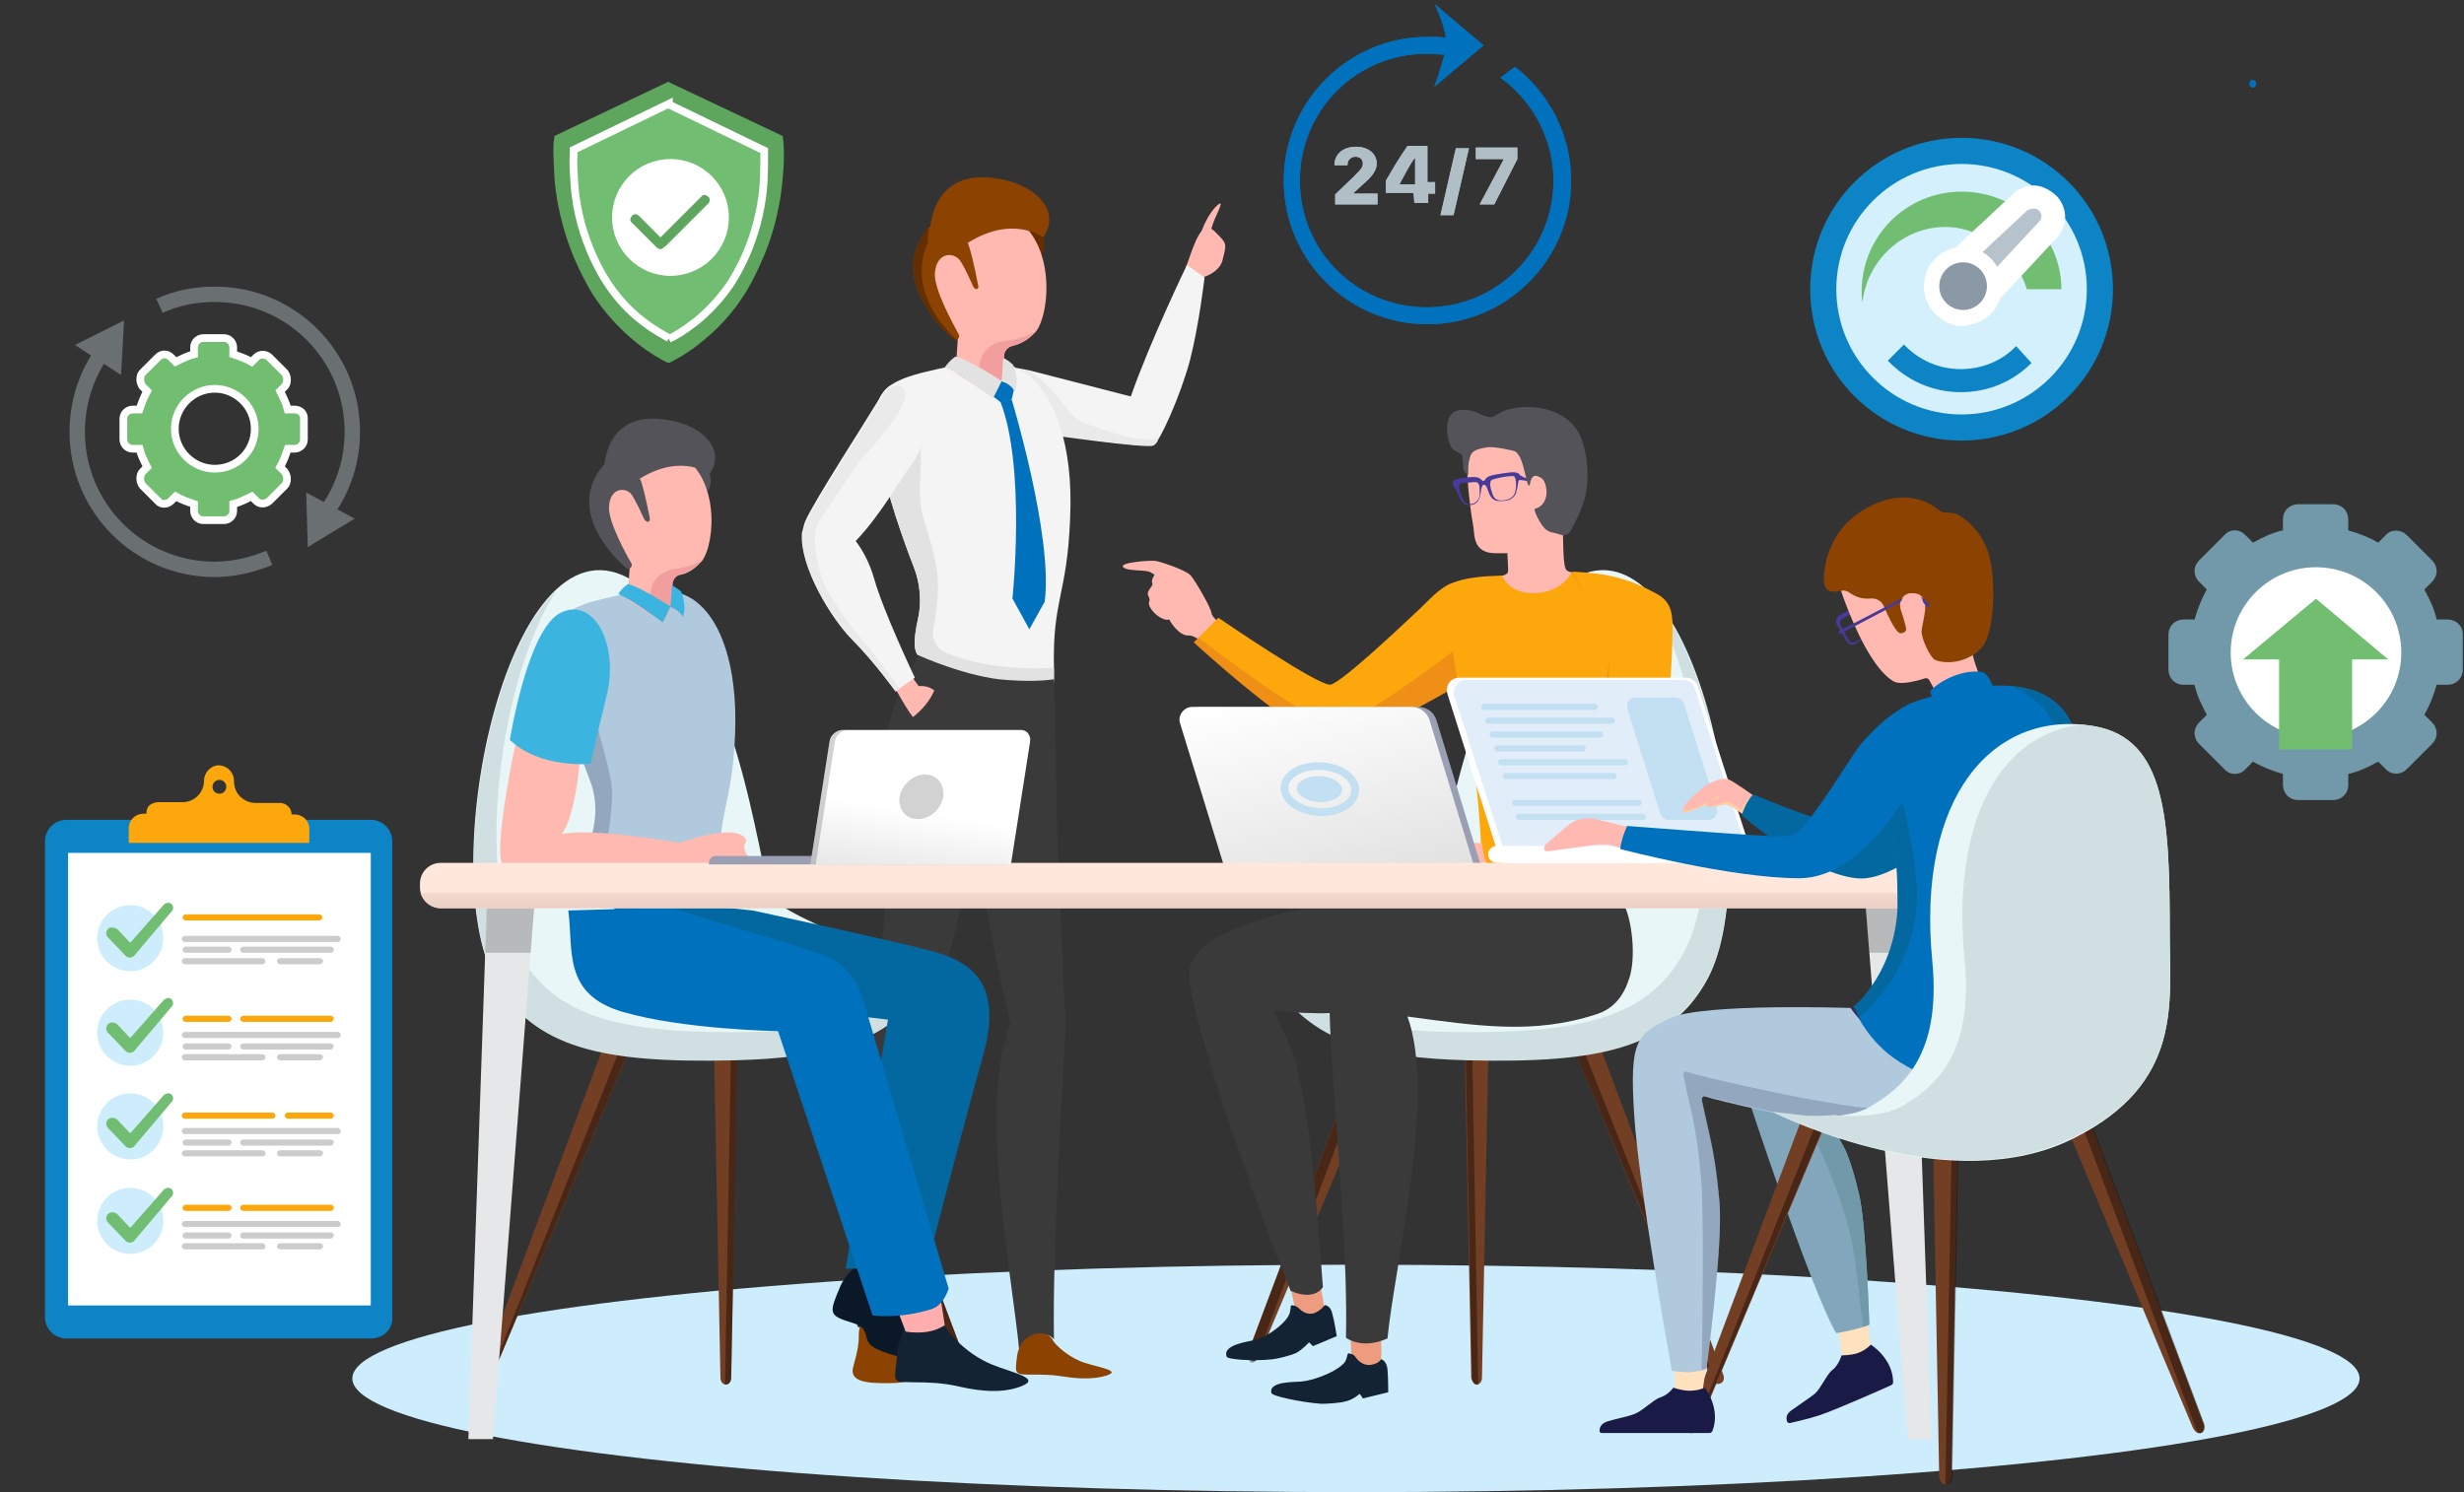 <?xml version="1.0" encoding="UTF-8" standalone="no"?><!DOCTYPE svg PUBLIC "-//W3C//DTD SVG 1.1//EN" "http://www.w3.org/Graphics/SVG/1.1/DTD/svg11.dtd"><svg width="100%" height="100%" viewBox="0 0 1002 607" version="1.1" xmlns="http://www.w3.org/2000/svg" xmlns:xlink="http://www.w3.org/1999/xlink" xml:space="preserve" xmlns:serif="http://www.serif.com/" style="fill-rule:evenodd;clip-rule:evenodd;stroke-miterlimit:10;"><rect x="0" y="0" width="1002" height="607" fill="#333333" stroke="none"/><g><g><g><path d="M150.779,544.373l-123.75,-0c-5,-0 -8.75,-4.063 -8.75,-8.75l0,-193.438c0,-5 4.063,-8.75 8.75,-8.75l123.75,0c5,0 8.75,4.063 8.75,8.75l0,193.438c0.313,5 -3.75,8.75 -8.75,8.75Z" style="fill:#0c84c6;fill-rule:nonzero;"/><path d="M119.842,331.248l-1.25,-0c-0,-2.5 -2.188,-4.688 -4.688,-4.688l-10,0c-4.687,0 -8.75,-3.75 -8.75,-8.75l0,-0.312c0,-1.563 -0.625,-3.125 -1.875,-4.375c-1.25,-1.25 -2.812,-1.875 -4.687,-1.875c-3.125,0.312 -5.625,3.125 -5.625,6.25c-0,4.687 -3.75,8.75 -8.75,8.75l-10,-0c-1.25,-0 -2.5,0.625 -3.438,1.25c-0.937,0.937 -1.25,2.187 -1.25,3.437l-1.25,0c-3.125,0 -5.937,2.5 -5.937,5.938l-0,5.937l73.437,0l0,-5.937c0,-2.813 -2.5,-5.625 -5.937,-5.625Zm-30.625,-8.438c-1.563,0 -2.813,-1.25 -2.813,-2.812c0,-1.563 1.25,-2.813 2.813,-2.813c1.562,0 2.812,1.25 2.812,2.813c0,1.562 -1.25,2.812 -2.812,2.812Z" style="fill:#fca70c;fill-rule:nonzero;"/></g><rect x="27.654" y="346.873" width="123.125" height="184.063" style="fill:#fff;"/></g><g><g><circle cx="52.967" cy="381.56" r="13.438" style="fill:#cdedfc;"/><circle cx="52.967" cy="419.998" r="13.438" style="fill:#cdedfc;"/><circle cx="52.967" cy="458.123" r="13.438" style="fill:#cdedfc;"/><circle cx="52.967" cy="496.56" r="13.438" style="fill:#cdedfc;"/></g><g><path d="M43.904,377.81c-0.937,0.938 -0.937,2.5 0,3.438l7.188,7.5c0.937,0.937 2.5,0.937 3.437,-0l15.313,-18.125c0.937,-0.938 0.625,-2.5 -0.313,-3.125c-0.937,-0.625 -1.875,-0.313 -2.812,0.312l-13.75,15.625l-5.313,-5.625c-1.25,-0.625 -2.812,-0.937 -3.75,0Z" style="fill:#71be72;fill-rule:nonzero;"/><path d="M43.904,416.56c-0.937,0.938 -0.937,2.5 0,3.438l7.188,7.5c0.937,0.937 2.5,0.937 3.437,-0l15.313,-18.125c0.937,-0.938 0.625,-2.5 -0.313,-3.125c-0.937,-0.625 -1.875,-0.313 -2.812,0.312l-13.75,15.625l-5.313,-5.625c-1.25,-0.937 -2.812,-0.937 -3.75,0Z" style="fill:#71be72;fill-rule:nonzero;"/><path d="M43.904,455.31c-0.937,0.938 -0.937,2.5 0,3.438l7.188,7.5c0.937,0.937 2.5,0.937 3.437,-0l15.313,-18.125c0.937,-0.938 0.625,-2.5 -0.313,-3.125c-0.937,-0.625 -1.875,-0.313 -2.812,0.312l-13.75,15.625l-5.313,-5.625c-1.25,-0.937 -2.812,-0.937 -3.75,0Z" style="fill:#71be72;fill-rule:nonzero;"/><path d="M43.904,493.748c-0.937,0.937 -0.937,2.5 0,3.437l7.188,7.5c0.937,0.938 2.5,0.938 3.437,0l15.313,-18.125c0.937,-0.937 0.625,-2.5 -0.313,-3.125c-0.937,-0.625 -1.875,-0.312 -2.812,0.313l-13.75,15.625l-5.313,-5.625c-1.25,-0.938 -2.812,-0.938 -3.75,-0Z" style="fill:#71be72;fill-rule:nonzero;"/></g><g><g><path d="M129.842,374.373l-54.375,-0c-0.625,-0 -1.25,-0.625 -1.25,-1.25c-0,-0.625 0.625,-1.25 1.25,-1.25l54.375,-0c0.625,-0 1.25,0.625 1.25,1.25c-0,0.625 -0.625,1.25 -1.25,1.25Z" style="fill:#fca70c;fill-rule:nonzero;"/><g><path d="M137.342,383.123l-62.188,-0c-0.625,-0 -1.25,-0.625 -1.25,-1.25c0,-0.625 0.625,-1.25 1.25,-1.25l62.188,-0c0.625,-0 1.25,0.625 1.25,1.25c-0,0.625 -0.625,1.25 -1.25,1.25Z" style="fill:#ccc;fill-rule:nonzero;"/><path d="M92.967,387.498l-17.5,-0c-0.625,-0 -1.25,-0.625 -1.25,-1.25c-0,-0.625 0.625,-1.25 1.25,-1.25l17.5,-0c0.625,-0 1.25,0.625 1.25,1.25c-0.313,0.937 -0.625,1.25 -1.25,1.25Z" style="fill:#ccc;fill-rule:nonzero;"/><path d="M134.529,387.498l-35.625,-0c-0.625,-0 -1.25,-0.625 -1.25,-1.25c0,-0.625 0.625,-1.25 1.25,-1.25l35.625,-0c0.625,-0 1.25,0.625 1.25,1.25c-0.312,0.937 -0.625,1.25 -1.25,1.25Z" style="fill:#ccc;fill-rule:nonzero;"/><path d="M106.717,392.185l-31.563,0c-0.625,0 -1.25,-0.625 -1.25,-1.25c0,-0.625 0.625,-1.25 1.25,-1.25l31.563,0c0.625,0 1.25,0.625 1.25,1.25c-0,0.625 -0.625,1.25 -1.25,1.25Z" style="fill:#ccc;fill-rule:nonzero;"/><path d="M130.154,392.185l-16.25,0c-0.625,0 -1.25,-0.625 -1.25,-1.25c0,-0.625 0.625,-1.25 1.25,-1.25l16.25,0c0.625,0 1.25,0.625 1.25,1.25c-0.312,0.625 -0.625,1.25 -1.25,1.25Z" style="fill:#ccc;fill-rule:nonzero;"/></g></g><g><g><path d="M137.342,422.185l-62.188,0c-0.625,0 -1.25,-0.625 -1.25,-1.25c0,-0.625 0.625,-1.25 1.25,-1.25l62.188,0c0.625,0 1.25,0.625 1.25,1.25c-0,0.625 -0.625,1.25 -1.25,1.25Z" style="fill:#ccc;fill-rule:nonzero;"/><path d="M92.967,426.873l-17.5,-0c-0.625,-0 -1.25,-0.625 -1.25,-1.25c-0,-0.625 0.625,-1.25 1.25,-1.25l17.5,-0c0.625,-0 1.25,0.625 1.25,1.25c-0.313,0.625 -0.625,1.25 -1.25,1.25Z" style="fill:#ccc;fill-rule:nonzero;"/><path d="M134.529,426.873l-35.625,-0c-0.625,-0 -1.25,-0.625 -1.25,-1.25c0,-0.625 0.625,-1.25 1.25,-1.25l35.625,-0c0.625,-0 1.25,0.625 1.25,1.25c-0.312,0.625 -0.625,1.25 -1.25,1.25Z" style="fill:#ccc;fill-rule:nonzero;"/><path d="M106.717,431.248l-31.563,-0c-0.625,-0 -1.25,-0.625 -1.25,-1.25c0,-0.625 0.625,-1.25 1.25,-1.25l31.563,-0c0.625,-0 1.25,0.625 1.25,1.25c-0,0.625 -0.625,1.25 -1.25,1.25Z" style="fill:#ccc;fill-rule:nonzero;"/><path d="M130.154,431.248l-16.25,-0c-0.625,-0 -1.25,-0.625 -1.25,-1.25c0,-0.625 0.625,-1.25 1.25,-1.25l16.25,-0c0.625,-0 1.25,0.625 1.25,1.25c-0.312,0.625 -0.625,1.25 -1.25,1.25Z" style="fill:#ccc;fill-rule:nonzero;"/></g><g><path d="M92.967,415.623l-17.5,-0c-0.625,-0 -1.25,-0.625 -1.25,-1.25c-0,-0.625 0.625,-1.25 1.25,-1.25l17.5,-0c0.625,-0 1.25,0.625 1.25,1.25c-0.313,0.625 -0.625,1.25 -1.25,1.25Z" style="fill:#fca70c;fill-rule:nonzero;"/><path d="M134.529,415.623l-35.625,-0c-0.625,-0 -1.25,-0.625 -1.25,-1.25c0,-0.625 0.625,-1.25 1.25,-1.25l35.625,-0c0.625,-0 1.25,0.625 1.25,1.25c-0.312,0.625 -0.625,1.25 -1.25,1.25Z" style="fill:#fca70c;fill-rule:nonzero;"/></g></g><g><g><path d="M137.342,499.06l-62.188,0c-0.625,0 -1.25,-0.625 -1.25,-1.25c0,-0.625 0.625,-1.25 1.25,-1.25l62.188,0c0.625,0 1.25,0.625 1.25,1.25c-0,0.938 -0.625,1.25 -1.25,1.25Z" style="fill:#ccc;fill-rule:nonzero;"/><path d="M92.967,503.748l-17.5,-0c-0.625,-0 -1.25,-0.625 -1.25,-1.25c-0,-0.625 0.625,-1.25 1.25,-1.25l17.5,-0c0.625,-0 1.25,0.625 1.25,1.25c-0.313,0.625 -0.625,1.25 -1.25,1.25Z" style="fill:#ccc;fill-rule:nonzero;"/><path d="M134.529,503.748l-35.625,-0c-0.625,-0 -1.25,-0.625 -1.25,-1.25c0,-0.625 0.625,-1.25 1.25,-1.25l35.625,-0c0.625,-0 1.25,0.625 1.25,1.25c-0.312,0.625 -0.625,1.25 -1.25,1.25Z" style="fill:#ccc;fill-rule:nonzero;"/><path d="M106.717,508.123l-31.563,-0c-0.625,-0 -1.25,-0.625 -1.25,-1.25c0,-0.625 0.625,-1.25 1.25,-1.25l31.563,-0c0.625,-0 1.25,0.625 1.25,1.25c-0,0.937 -0.625,1.25 -1.25,1.25Z" style="fill:#ccc;fill-rule:nonzero;"/><path d="M130.154,508.123l-16.25,-0c-0.625,-0 -1.25,-0.625 -1.25,-1.25c0,-0.625 0.625,-1.25 1.25,-1.25l16.25,-0c0.625,-0 1.25,0.625 1.25,1.25c-0.312,0.937 -0.625,1.25 -1.25,1.25Z" style="fill:#ccc;fill-rule:nonzero;"/></g><g><path d="M92.967,492.498l-17.5,-0c-0.625,-0 -1.25,-0.625 -1.25,-1.25c-0,-0.625 0.625,-1.25 1.25,-1.25l17.5,-0c0.625,-0 1.25,0.625 1.25,1.25c-0.313,0.937 -0.625,1.25 -1.25,1.25Z" style="fill:#fca70c;fill-rule:nonzero;"/><path d="M134.529,492.498l-35.625,-0c-0.625,-0 -1.25,-0.625 -1.25,-1.25c0,-0.625 0.625,-1.25 1.25,-1.25l35.625,-0c0.625,-0 1.25,0.625 1.25,1.25c-0.312,0.937 -0.625,1.25 -1.25,1.25Z" style="fill:#fca70c;fill-rule:nonzero;"/></g></g><g><g><path d="M137.342,461.248l-62.188,-0c-0.625,-0 -1.25,-0.625 -1.25,-1.25c0,-0.625 0.625,-1.25 1.25,-1.25l62.188,-0c0.625,-0 1.25,0.625 1.25,1.25c-0,0.937 -0.625,1.25 -1.25,1.25Z" style="fill:#ccc;fill-rule:nonzero;"/><path d="M92.967,465.935l-17.5,0c-0.625,0 -1.25,-0.625 -1.25,-1.25c-0,-0.625 0.625,-1.25 1.25,-1.25l17.5,0c0.625,0 1.25,0.625 1.25,1.25c-0.313,0.625 -0.625,1.25 -1.25,1.25Z" style="fill:#ccc;fill-rule:nonzero;"/><path d="M134.529,465.935l-35.625,0c-0.625,0 -1.25,-0.625 -1.25,-1.25c0,-0.625 0.625,-1.25 1.25,-1.25l35.625,0c0.625,0 1.25,0.625 1.25,1.25c-0.312,0.625 -0.625,1.25 -1.25,1.25Z" style="fill:#ccc;fill-rule:nonzero;"/><path d="M106.717,470.31l-31.563,0c-0.625,0 -1.25,-0.625 -1.25,-1.25c0,-0.625 0.625,-1.25 1.25,-1.25l31.563,0c0.625,0 1.25,0.625 1.25,1.25c-0,0.938 -0.625,1.25 -1.25,1.25Z" style="fill:#ccc;fill-rule:nonzero;"/><path d="M130.154,470.31l-16.25,0c-0.625,0 -1.25,-0.625 -1.25,-1.25c0,-0.625 0.625,-1.25 1.25,-1.25l16.25,0c0.625,0 1.25,0.625 1.25,1.25c-0.312,0.938 -0.625,1.25 -1.25,1.25Z" style="fill:#ccc;fill-rule:nonzero;"/></g><g><path d="M134.529,454.998l-17.5,-0c-0.625,-0 -1.25,-0.625 -1.25,-1.25c0,-0.625 0.625,-1.25 1.25,-1.25l17.5,-0c0.625,-0 1.25,0.625 1.25,1.25c-0.312,0.937 -0.625,1.25 -1.25,1.25Z" style="fill:#fca70c;fill-rule:nonzero;"/><path d="M110.779,454.998l-35.625,-0c-0.625,-0 -1.25,-0.625 -1.25,-1.25c0,-0.625 0.625,-1.25 1.25,-1.25l35.625,-0c0.625,-0 1.25,0.625 1.25,1.25c0,0.937 -0.625,1.25 -1.25,1.25Z" style="fill:#fca70c;fill-rule:nonzero;"/></g></g></g></g></g><g><ellipse cx="551.406" cy="560.625" rx="408.125" ry="46.25" style="fill:#cdedfc;"/><g><g><path d="M482.344,108.438c3.437,-9.375 6.25,-19.688 11.562,-14.375c5.313,5.312 5,4.687 3.125,12.187c-2.187,7.188 -17.5,10.313 -14.687,2.188Z" style="fill:#ffb9b0;fill-rule:nonzero;"/><path d="M488.281,95c1.563,-4.687 4.375,-9.687 7.188,-11.875c2.812,-2.187 -1.563,5.313 -2.5,8.75c-0.938,3.75 -5.938,6.875 -4.688,3.125Z" style="fill:#ffb9b0;fill-rule:nonzero;"/></g><path d="M483.906,146.563c3.75,-14.688 5.938,-33.75 5.938,-33.75l-7.188,-5c0,-0 -14.687,30.312 -22.812,53.437l-41.25,-10.625l-5,-0.937l13.437,26.875c0,-0 39.688,5.937 42.188,4.375c2.187,-0.938 10.625,-19.375 14.687,-34.375Z" style="fill:#f4f4f4;fill-rule:nonzero;"/><path d="M468.906,181.25c-2.5,1.25 -42.187,-4.375 -42.187,-4.375l-13.438,-26.875l5,0.938c3.75,1.562 9.688,7.5 14.688,14.062c3.437,4.688 5.312,6.25 10.937,8.125c8.125,3.125 16.875,5.313 20,5.313c5.625,0.312 5.938,0.625 7.188,-0.938c-0.313,0.313 0.312,2.5 -2.188,3.75Z" style="fill:#eaeaea;fill-rule:nonzero;"/><path d="M371.719,230.938c2.5,6.562 3.125,14.062 1.562,20.937c-3.125,13.75 0.313,14.688 0.313,14.688c-0,-0 18.75,11.875 34.375,16.875c11.25,3.437 20.937,2.812 20.625,-9.375l-0,-2.5c-0.625,-27.813 5.312,-29.375 6.562,-60.313c1.563,-31.875 -7.187,-49.687 -15.625,-57.5c-8.437,-7.812 -20,-8.125 -41.875,-2.812c-16.25,3.75 -21.875,8.125 -21.562,20.312c-0,4.063 0.625,9.063 1.875,15c2.812,15 9.375,33.438 13.75,44.688Z" style="fill:#f4f4f4;fill-rule:nonzero;"/><path d="M411.406,162.5c0,0 16.875,55.625 13.438,82.188l-6.25,11.25l-6.875,-12.5c-0,-0 5.625,-53.438 -5,-80.313l4.687,-0.625Z" style="fill:#0071bc;fill-rule:nonzero;"/><path d="M371.719,230.938c2.5,6.562 3.125,14.062 1.562,20.937c-3.125,13.75 0.313,14.688 0.313,14.688c-0,-0 18.75,11.875 34.375,16.875l14.687,-1.25l5.938,-4.688l-0,-5.937c-3.438,0.312 -10.938,0.625 -22.188,-0.625c-8.75,-0.938 -16.562,-3.438 -21.562,-5.313c-3.75,-1.562 -5.938,-5.312 -5.313,-9.375c0.938,-5.625 2.188,-13.437 1.875,-19.375c0,-6.25 -2.812,-16.562 -5.312,-24.062c-1.875,-5.625 -2.5,-11.875 -1.875,-17.813c0.625,-10.312 -0,-20.312 -0,-20.312l-11.563,-6.25l-6.562,2.5c-0,4.062 0.625,9.062 1.875,15c2.812,15.312 9.375,33.75 13.75,45Z" style="fill:#e2e2e2;fill-rule:nonzero;"/><path d="M371.406,290c-1.25,0.313 -4.687,-5.937 -4.687,-5.937l1.562,-1.875c0.938,-0.938 1.875,-1.875 3.125,-2.188l0.313,0c1.25,-0.312 2.5,0 3.125,0.938c0.937,1.562 2.5,3.125 4.375,3.125l0.312,-0c1.25,0.312 -6.562,5.937 -8.125,5.937Z" style="fill:#f4d5b5;fill-rule:nonzero;"/><g><path d="M424.219,96.563c-0,-0 1.562,4.062 -0.625,7.187l-9.063,-12.187l6.25,-0l3.438,5Z" style="fill:#632f00;fill-rule:nonzero;"/><path d="M375.469,112.5c0.312,15.625 14.062,24.688 14.062,24.688l-0.937,14.375l9.062,5.937l6.25,4.063l3.75,-7.5l0.625,-9.063c0,-2.187 1.563,-4.062 3.75,-4.375c2.188,-0.625 5.625,-1.875 8.75,-5.312c0.313,-0.313 0.313,-0.313 0.625,-0.625c5.938,-8.125 8.125,-39.063 -12.187,-47.813c-20.938,-9.375 -34.063,10 -33.75,25.625Z" style="fill:#ffb9b0;fill-rule:nonzero;"/><path d="M398.281,149.063l-0.625,8.437l6.25,4.063l3.75,-7.5l0.625,-9.063c0,-2.187 1.563,-4.062 3.75,-4.375c2.188,-0.625 5.625,-1.875 8.75,-5.312c0.313,-0.313 0.313,-0.313 0.625,-0.625c-0.312,0.312 -5.312,3.125 -12.812,4.062c-5.625,0.313 -10,4.688 -10.313,10.313Z" style="fill:#f29e9e;fill-rule:nonzero;"/><path d="M397.344,117.5c-0.938,0.313 -1.563,-0.937 -1.563,-0.937c0,-0 -4.375,-10 -5.937,-11.25c-2.813,-2.813 -9.063,-2.5 -9.688,5.937c-0.312,6.563 7.5,20.625 9.688,24.688c0.312,0.625 0.312,1.562 -0.313,1.875c-0.312,0.312 -0.625,0.312 -0.937,0.312c-0.313,0 -0.625,0 -0.938,-0.312c-5,-4.375 -27.187,-25.625 -9.687,-45.625c-0,-0 14.062,0.937 15.937,7.5c2.188,6.875 3.75,15.937 3.75,15.937c0,0 0.625,1.563 -0.312,1.875Z" style="fill:#8c4200;fill-rule:nonzero;"/><path d="M424.219,96.563c-0,-0 -12.188,-9.375 -30.625,2.187l-15,-3.75c-0,0 -0.625,-0.312 -0.313,-2.5c0.313,-2.187 1.875,-24.687 28.438,-19.687c15.312,2.812 24.687,13.437 17.5,23.75Z" style="fill:#8c4200;fill-rule:nonzero;"/></g><path d="M412.344,157.813l-0,0.625c-0.313,1.25 -0.625,2.812 -0.938,4.062l-4.687,0.938l-4.063,-3.125l4.688,-5.313l0.625,0.313c1.562,0.312 3.125,1.25 4.375,2.5Z" style="fill:#0071bc;fill-rule:nonzero;"/><path d="M388.594,145c-0,0 -2.188,1.25 -4.375,4.375c-0,0 3.125,1.25 5.625,2.813c2.5,1.562 14.062,9.687 14.062,9.687l3.438,-6.875c-0,0 -12.188,-8.125 -18.75,-10Z" style="fill:#e2e2e2;fill-rule:nonzero;"/><path d="M407.344,155c-0,0 4.062,1.25 5.312,4.375c0,0 2.188,-4.062 -0.625,-10.937c0,-0 -2.187,-2.188 -4.062,-2.813l-0.625,9.375Z" style="fill:#e2e2e2;fill-rule:nonzero;"/><path d="M375.156,280.313c0,-0 2.188,2.812 2.813,3.125c0.625,0.312 0.625,-0.313 0.625,-0.938c-0.313,-0.625 -3.125,-2.812 -3.438,-2.187Z" style="fill:#e5bb98;fill-rule:nonzero;"/><path d="M388.906,138.125c-0.625,0 -0.937,0 -1.25,-0.312c-5,-4.375 -27.187,-25.625 -9.687,-45.625c-0,-0 -0.938,3.437 -0.625,6.25c0.312,0.312 -10.938,18.125 11.562,39.687Z" style="fill:#632f00;fill-rule:nonzero;"/><g><path d="M363.906,541.25c0.938,3.75 0.625,5 0.938,7.5c0.625,3.125 3.125,4.063 4.687,6.563c1.875,2.812 4.375,6.875 -6.25,7.187c-11.562,0.313 -18.125,-0.625 -16.25,-6.875c1.875,-6.562 2.188,-9.375 2.188,-11.562c-0,-2.188 -0,-4.375 1.25,-5.625c1.25,-1.25 11.562,-3.75 13.437,2.812Z" style="fill:#8c4200;fill-rule:nonzero;"/><path d="M366.094,335.625c-0,0 -18.125,-28.75 7.5,-69.062c-0,-0 20,9.062 35.937,10c12.5,0.937 19.063,-0.313 19.063,-0.313c-0,0 0.937,38.438 1.25,59.375l-63.75,0Z" style="fill:#3a3a3a;fill-rule:nonzero;"/><g><g><path d="M378.281,419.375c5,-20.937 -15.625,-24.375 -21.875,-9.375c-9.062,21.25 -8.437,115 -7.812,128.438c-0,1.875 0.937,1.562 1.875,0.937c2.812,-0.937 5.312,-1.562 6.562,-1.25c2.188,0.625 6.875,2.813 6.875,2.813c1.563,-18.125 9.688,-101.25 14.375,-121.563Z" style="fill:#3a3a3a;fill-rule:nonzero;"/><path d="M396.719,338.438c2.187,-25.938 -7.813,-45.938 -23.125,-37.5c-6.563,3.75 -8.75,10.937 -9.688,17.5c-0.937,6.875 -5.625,77.187 -7.5,90c-3.75,28.75 18.125,20.937 20.313,13.125c6.25,-20 19.062,-69.063 20,-83.125Z" style="fill:#3a3a3a;fill-rule:nonzero;"/></g></g><path d="M433.281,418.125c0.938,-19.375 -15.312,-18.437 -21.875,-3.125c-14.062,32.5 0,101.875 3.125,134.688c3.125,-5.313 9.063,-7.188 10.625,-6.875c2.188,0.312 3.438,1.875 3.438,1.875c-0.625,-40.313 3.75,-105.938 4.687,-126.563Z" style="fill:#3a3a3a;fill-rule:nonzero;"/><path d="M412.031,420.313c2.5,7.812 23.125,17.187 20.938,-11.875c-0.938,-12.813 -3.438,-83.438 -4.063,-90.313c-0.625,-6.875 -1.562,-16.875 -5,-18.125c-16.562,-6.25 -32.5,14.063 -28.125,39.688c3.125,17.187 11.25,64.062 16.25,80.625Z" style="fill:#3a3a3a;fill-rule:nonzero;"/><path d="M428.281,545.313c0.938,1.562 5,5.625 10.625,8.125c5.625,2.5 17.813,3.75 11.25,5.937c-6.875,2.188 -14.687,0.938 -18.75,0.313c-4.062,-0.625 -7.812,-0.625 -12.5,-0.625c-6.25,-0 -6.25,-0.313 -5.312,-7.5c1.25,-9.688 11.875,-11.875 14.687,-6.25Z" style="fill:#8c4200;fill-rule:nonzero;"/></g><path d="M370.469,274.688l3.125,4.375c-0,-0 5.625,-0.938 8.437,4.375c2.813,5.312 -6.875,11.875 -9.687,9.375c-2.813,-2.5 -8.75,-13.75 -8.75,-13.75l6.875,-4.375Z" style="fill:#ffb9b0;fill-rule:nonzero;"/><path d="M346.719,260.313c8.75,8.75 17.5,20.937 17.5,20.937l1.562,-1.25l6.25,-4.375c0,0 -12.812,-26.875 -16.562,-40.312c-1.875,-6.563 -4.688,-11.563 -7.5,-15.313c0.312,-0.312 0.625,-0.625 0.625,-0.625c9.375,-10 16.562,-22.812 22.187,-30.625c2.813,-3.75 4.375,-8.125 5.313,-12.812c0.625,-3.125 0.625,-6.25 -0,-9.375c-0.938,-5 -2.813,-9.375 -7.5,-10.625c-1.875,-0.313 -3.75,-0.313 -5.313,0.312c-1.875,0.625 -3.437,2.188 -4.375,3.75c-7.187,11.875 -27.812,43.75 -31.25,51.563c-0.625,1.25 -0.937,2.812 -1.25,4.062c0,0.313 -0.312,0.938 -0.312,1.25c-0.938,13.438 11.875,34.688 20.625,43.438Z" style="fill:#f4f4f4;fill-rule:nonzero;"/><path d="M346.719,260.313c8.75,8.75 17.5,20.937 17.5,20.937l1.562,-1.25c0,0 -9.375,-13.125 -14.062,-18.437c-6.875,-8.125 -11.563,-14.688 -15.625,-22.188c-4.063,-7.5 -5.938,-21.875 -3.75,-25.937c2.187,-4.063 14.375,-21.875 16.875,-25.313c2.5,-3.437 23.75,-24.687 17.812,-30.312c-0.937,-0.938 -2.187,-0.938 -3.437,-0.938c-1.875,0.625 -3.438,2.188 -4.375,3.75c-7.188,11.875 -27.813,43.75 -31.25,51.563c-0.625,1.25 -0.938,2.812 -1.25,4.062c-0,0.313 -0.313,0.938 -0.313,1.25c-1.25,12.813 11.563,34.063 20.313,42.813Z" style="fill:#eaeaea;fill-rule:nonzero;"/><path d="M380.469,279.375c-0,0 -2.813,10.313 -15.938,16.25c-11.25,5 17.813,8.125 18.438,6.875c0.625,-1.25 6.25,-20 6.25,-20l-8.75,-3.125Z" style="fill:#3a3a3a;fill-rule:nonzero;"/></g><g><g><g><g><g><g><path d="M696.094,561.25l-61.563,-147.812l10,-4.063l56.25,149.688c0.625,1.562 0,3.125 -0.937,3.437c-1.563,0.938 -3.125,0 -3.75,-1.25Z" style="fill:#723e24;fill-rule:nonzero;"/></g></g></g><g><g><g><path d="M646.094,414.063l-6.25,2.5l58.125,146.25c-0.625,-0.313 -1.25,-0.938 -1.563,-1.875l-61.875,-147.5l10,-4.063l1.563,4.688Z" style="fill-opacity:0.37;fill-rule:nonzero;"/></g></g></g></g><g><g><g><g><path d="M598.281,560.313l-3.125,-160l10.625,-0l-3.125,160c0,1.562 -0.937,2.812 -2.187,2.812c-0.938,0 -1.875,-1.25 -2.188,-2.812Z" style="fill:#723e24;fill-rule:nonzero;"/></g></g></g><g><g><g><path d="M606.094,404.375l-7.813,0l2.813,158.75l-0.313,0c-1.25,0 -2.187,-1.25 -2.187,-2.812l-3.125,-160l10.625,-0l-0,4.062Z" style="fill-opacity:0.37;fill-rule:nonzero;"/></g></g></g></g><g><g><g><g><path d="M512.031,551.563l61.875,-147.5l-10,-4.063l-56.25,149.688c-0.625,1.562 0,3.125 0.938,3.437c1.562,0.938 2.812,0 3.437,-1.562Z" style="fill:#723e24;fill-rule:nonzero;"/></g></g></g><g opacity="0.37"><g><g><path d="M507.656,550l56.25,-149.687l10,4.062l-1.25,2.813l-6.25,-2.5l-55.937,149.062c-0.625,0.313 -1.25,0.625 -1.875,0.313c-0.938,-0.938 -1.25,-2.5 -0.938,-4.063Z" style="fill-rule:nonzero;"/></g></g></g></g></g><g><g><g><g><path d="M530.156,413.125c10.938,8.75 26.875,16.875 67.5,17.813c53.438,0.937 81.563,-5 96.563,-32.5c25.312,-45.938 -6.25,-194.688 -56.563,-161.875c-41.875,27.5 -50.312,115.312 -55.625,127.5c-5.625,12.187 -78.125,27.812 -51.875,49.062Z" style="fill:#e8f6f7;fill-rule:nonzero;"/></g></g></g></g><g><g><g><path d="M588.281,419.688c53.438,0.937 81.563,-5 96.563,-32.5c17.187,-31.563 8.125,-110.625 -15.625,-147.188c30,27.813 44.375,123.438 24.687,158.75c-15.312,27.5 -43.125,33.75 -96.562,32.5c-40.625,-0.937 -56.563,-8.75 -67.5,-17.812c-3.75,-3.125 -5.313,-5.938 -5.625,-8.75c11.25,7.5 27.812,14.062 64.062,15Z" style="fill:#d0e0e2;fill-rule:nonzero;"/></g></g></g></g><g><g><g><path d="M501.719,258.125c-0,0 -8.75,-6.25 -9.063,-8.75c-0.312,-2.5 -6.562,-13.125 -8.437,-15.312c-1.875,-2.188 -12.188,-5.625 -14.375,-5.938c-2.188,-0.312 -14.688,0.625 -13.125,2.5c1.562,1.875 9.687,0.938 11.25,2.188l1.562,0.937c0,0 -1.562,2.188 -0.937,3.438c0.625,1.25 -2.813,3.125 -1.563,5.312c1.25,2.188 -0.625,2.188 0.625,4.375c1.875,3.75 6.563,5.938 7.813,5c0.937,2.188 4.687,6.875 7.812,6.563c3.438,-0.313 11.563,7.5 11.563,7.5" style="fill:#ffb9b0;fill-rule:nonzero;"/><g><path d="M635.469,214.063c0.312,5.937 -0,16.25 1.562,17.812c1.563,1.563 7.188,1.25 7.188,1.25c-0,0 -19.375,24.688 -21.25,23.438c-1.875,-1.25 -24.688,-20 -19.688,-21.25c5.313,-0.938 10.313,-0.625 10,-3.438c0,-2.812 -0.312,-5.312 -0.312,-8.125" style="fill:#ffb9b0;fill-rule:nonzero;"/></g><path d="M657.656,345.625c0,0 -38.125,4.375 -46.875,4.375c-8.75,0.313 -8.437,-4.375 -8.437,-4.375c-0.313,-9.687 -2.188,-32.187 -3.75,-40c-1.563,-7.187 -2.5,-9.687 -4.063,-16.562c-3.125,-15.313 -3.125,-18.125 -6.562,-36.875l22.812,-18.125c0,-0 2.5,6.875 11.875,7.187c12.813,0.313 16.563,-8.75 16.563,-8.75l30.937,20.625l2.813,50l-3.75,41.25" style="fill:#fca70c;fill-rule:nonzero;"/><g><path d="M636.094,208.75c-0.625,3.125 -1.563,5.938 -2.813,8.75c-1.875,5.313 -5,7.188 -10.625,7.188c-3.75,-0 -7.812,0.312 -11.562,0.312c-3.125,0 -6.563,0.313 -9.063,-1.875c-2.5,-2.187 -2.5,-5.625 -2.812,-8.437c-0.625,-3.75 -1.25,-7.5 -1.563,-10.938c-0.937,-7.187 -1.25,-14.687 -0.937,-21.875c-0,-0.937 -0,-1.875 0.312,-3.125c0,-0.312 0.313,-0.937 0.625,-1.25c0.313,-0.312 0.938,-0.312 1.25,-0.625c7.188,-1.25 14.688,-1.562 21.875,-1.562c5.313,-0 10.625,0.625 14.688,4.062c4.062,3.125 6.25,8.438 7.812,13.438c0.313,0.937 0.625,1.875 -0.312,2.187" style="fill:#ffb9b0;fill-rule:nonzero;"/></g><g><g><path d="M524.531,521.875c0,0 1.563,8.438 2.5,11.563c1.25,2.812 10.625,0.312 11.25,-1.563c0.625,-1.875 -3.125,-15.937 -3.125,-15.937" style="fill:#ed9c80;fill-rule:nonzero;"/><path d="M541.719,534.063c0.937,3.125 1.875,9.375 1.875,9.375l-9.688,4.062l-1.562,-1.562c-0,-0 -2.5,2.812 -5.313,4.375c-2.187,0.937 -6.875,2.187 -9.375,2.5c-8.437,0.937 -18.437,-0 -18.75,-0.938c-2.187,-5 9.063,-6.25 11.25,-6.875c6.25,-1.562 13.75,-7.812 14.375,-11.25c0.625,-2.5 0,-3.125 1.25,-2.812c0,-0 1.25,-0 2.5,1.25c1.875,1.875 4.375,2.812 6.875,1.562c1.25,-0.625 2.5,-1.562 3.438,-2.812c-0,-0.313 2.5,-0 3.125,3.125Z" style="fill:#132333;fill-rule:nonzero;"/></g><g><g><path d="M567.031,409.688c-15,2.812 -34.062,3.125 -49.062,1.25c2.187,5.937 7.187,13.75 9.375,22.5c6.562,28.437 8.75,66.25 10.625,90c-0,-0 -3.125,5.937 -13.125,1.562c-15,-37.187 -41.25,-112.5 -41.25,-129.062c0.312,-20.938 52.187,-25.938 90.312,-30.938" style="fill:#3a3a3a;fill-rule:nonzero;"/></g><g><path d="M633.281,368.125c11.875,8.75 -66.25,41.563 -66.25,41.563c-8.75,1.562 -17.187,2.5 -25.625,2.5c-0.937,-1.563 -1.562,-3.125 -1.875,-5c-0.312,-2.188 -0.312,-4.688 -0.625,-6.875c-0.625,-4.375 -4.062,-8.125 -7.812,-10.625c-3.75,-2.188 -8.438,-3.438 -12.813,-4.063c-10.625,-1.562 -29.062,-0.625 -29.062,-0.625c23.437,-17.5 71.875,-19.687 94.062,-20.937c4.375,7.187 48.438,2.812 50,4.062Z" style="fill:#3a3a3a;fill-rule:nonzero;"/></g></g><g><path d="M549.219,541.563c-0,-0 -0,8.75 0.625,11.875c0.625,3.125 10.625,2.187 11.562,0.312c0.938,-1.875 -0.312,-16.25 -0.312,-16.25" style="fill:#ed9c80;fill-rule:nonzero;"/><path d="M564.219,556.875c0.312,3.125 0.312,9.375 0.312,9.375l-10.312,2.5l-1.25,-1.875c-0,0 -2.813,2.5 -5.938,3.125c-2.187,0.625 -7.187,0.938 -9.687,0.938c-8.438,-0.625 -20,-3.125 -20.313,-4.375c-1.25,-5 10,-4.375 12.188,-4.688c6.562,-0.625 16.875,-5.312 18.125,-8.75c0.937,-2.5 0.312,-3.125 1.875,-2.5c-0,0 1.25,0 2.187,1.563c1.563,2.187 4.063,3.437 6.563,2.812c1.562,-0.312 2.812,-0.937 3.75,-2.187c-0,-0 2.187,0.625 2.5,4.062Z" style="fill:#132333;fill-rule:nonzero;"/></g><g><path d="M659.531,366.25c0,0 -24.062,2.5 -53.125,1.563c-6.875,-0 -58.125,9.687 -63.125,18.437c-8.125,14.375 5.313,97.813 4.063,157.813c-0,-0 6.25,5 16.875,0.312c2.812,-29.375 20,-98.75 8.125,-130.937c28.125,3.75 51.25,7.5 76.875,-0.938c5.937,-1.875 10.625,-6.25 13.125,-14.062c3.125,-8.125 1.562,-25.313 -2.813,-32.188Z" style="fill:#3a3a3a;fill-rule:nonzero;"/></g></g><g><path d="M611.094,234.063c-0,-0 -5.313,0.312 -6.563,0.312c-4.375,0.313 -9.062,0.938 -13.437,2.5c-6.25,2.188 -10.625,8.125 -15.625,12.5c-4.688,4.375 -29.688,28.125 -34.375,29.063c-4.688,0.937 -45.625,-27.188 -45.625,-27.188l-10,10c-0,0 44.375,40.938 57.812,41.25c6.563,0 41.875,-18.75 53.125,-25.937l14.688,-42.5Z" style="fill:#fca70c;fill-rule:nonzero;"/><path d="M543.281,294.688c-9.062,0.625 -50.937,-31.563 -55.937,-35.313l-1.875,1.875c-0,0 44.375,40.938 57.812,41.25c5.313,0 30.938,-12.812 45.938,-21.562l3.75,-2.188l-2.188,-13.75c-0.312,0 -37.812,29.063 -47.5,29.688Z" style="fill:#ce4a30;fill-opacity:0.25;fill-rule:nonzero;"/></g><g opacity="0.25"><path d="M655.781,262.813c-5,22.812 -5.937,40.937 -7.5,57.187c-17.812,6.875 -30.312,16.563 -47.5,24.375c0,0 -8.437,-1.562 -10,3.438c-0.937,3.125 15.313,1.875 15.313,1.875c16.25,-0 59.375,-8.125 62.187,-9.063c2.813,-0.937 11.25,-54.687 11.563,-84.062c-0,-4.063 -0,-8.75 -2.813,-11.875c-1.25,-1.563 -3.437,-2.813 -5.312,-3.75c-11.25,-5.938 -19.688,-7.5 -32.5,-8.125" style="fill:#ce4a30;fill-rule:nonzero;"/></g><g><path d="M608.281,345.625c-1.875,-2.5 -5.312,-2.812 -8.437,-2.812c-2.188,-0 -4.688,0.312 -6.875,0.625c-0.938,-0 -2.188,0.312 -2.188,1.562c0,1.25 5,0 7.5,0.625c-5.312,0.313 -10.625,0.625 -15.625,0.313c-0.625,-0 -1.25,-0 -1.875,0.312c-0.625,0.313 -0.937,0.625 -0.937,1.25c-0,0.625 0.312,0.938 0.625,1.25c1.562,1.25 3.437,1.875 5.312,2.188c8.125,1.25 16.563,1.25 24.063,-2.188" style="fill:#ffb9b0;fill-rule:nonzero;"/></g><g><path d="M654.531,262.188c-0.312,24.375 -2.187,35.625 -1.562,60c-12.188,2.5 -33.125,13.125 -50.313,20.937c0,0 0.625,5.938 2.188,8.75c1.25,0.625 60.937,-12.5 65.312,-16.562c4.063,-3.75 9.688,-49.688 10,-79.063c0,-4.062 0,-8.75 -2.812,-11.875c-1.25,-1.562 -3.438,-2.812 -5.313,-3.75c-11.25,-5.937 -19.687,-7.5 -32.5,-8.125" style="fill:#fca70c;fill-rule:nonzero;"/></g><g><path d="M500.469,352.5l101.875,0l-18.125,-59.375c-0.938,-3.437 -4.063,-5.625 -7.5,-5.625l-89.063,0c-3.437,0 -5.937,3.438 -5,6.563l17.813,58.437Z" style="fill:#9a9fb3;fill-rule:nonzero;"/><path d="M499.219,352.5l100.312,0l-18.125,-59.375c-0.937,-3.437 -4.062,-5.625 -7.5,-5.625l-89.062,0c-3.438,0 -5.938,3.438 -5,6.563l17.5,56.875c0.312,0.937 0.937,1.562 1.875,1.562Z" style="fill:url(#_Linear1);fill-rule:nonzero;"/></g><g><path d="M551.094,320.938c0.312,5.312 -5.938,9.375 -13.75,9.375c-7.813,-0 -14.688,-4.375 -15,-9.375c-0.313,-5.313 5.937,-9.375 13.75,-9.375c7.812,-0 14.687,4.062 15,9.375Z" style="fill:none;fill-rule:nonzero;stroke:#c2e0f2;stroke-width:3.13px;"/><path d="M545.781,320.938c0.313,2.812 -3.75,5.312 -8.75,5.312c-5,0 -9.375,-2.5 -9.687,-5.312c-0.313,-2.813 3.75,-5.313 8.75,-5.313c5.312,0 9.375,2.5 9.687,5.313Z" style="fill:#c2e0f2;fill-rule:nonzero;"/></g></g><path d="M617.969,193.125c-0.313,-0.937 -2.188,-1.25 -4.375,-0.937c-2.188,0.312 -7.5,0.937 -8.75,1.875c-1.25,0.937 -0.938,1.562 -1.563,1.562c-0.625,0 -0.625,-0.625 -1.875,-1.25c-1.25,-0.625 -4.375,-0.312 -6.562,0c-2.188,0.313 -4.063,0.625 -4.063,1.563c0,0.937 0.313,2.5 0.938,2.812c0.312,0.313 0.312,0.313 1.875,3.75c0.937,2.188 2.187,3.125 5,2.813c3.437,-0.625 3.437,-4.688 3.75,-6.25c0.312,-1.563 0.625,-1.875 0.937,-1.875c0.625,-0 0.938,-0 1.563,1.562c0.625,1.563 1.25,5 4.687,5c4.375,0.313 6.563,-1.25 7.188,-4.062c0.937,-4.063 0.625,-4.063 0.937,-4.375c0.313,-0.313 3.438,0.312 3.438,0.312l-0,-1.25c-0,0.625 -2.813,-0.937 -3.125,-1.25Zm-16.25,7.813c-0,1.875 -1.25,3.75 -3.438,4.062c-2.187,0.313 -3.125,-0.937 -4.062,-3.437c-0.938,-2.188 -0.938,-4.063 -0.625,-4.688c0.312,-0.625 1.562,-0.625 4.062,-0.625c2.5,-0.312 3.438,-0.312 3.75,0.938c0.313,0.312 0.313,1.875 0.313,3.75Zm14.687,-2.188c-0.312,2.813 -1.562,4.063 -4.375,4.688c-4.062,0.625 -4.687,-1.25 -5.312,-3.125c-0.625,-1.875 -0.938,-3.438 -0.625,-4.063c-0,-1.25 0.937,-1.25 3.437,-1.875c2.5,-0.625 5.938,-0.937 6.25,-0.625c0.625,0.938 0.938,2.813 0.625,5Z" style="fill:#483a99;fill-rule:nonzero;"/><g><path d="M645.156,186.875c-0.312,-2.187 -0.625,-4.062 -1.25,-5.937c-1.25,-5.313 -4.687,-9.688 -9.375,-12.188c-6.25,-3.437 -14.687,-4.062 -21.25,-2.187c-3.75,0.937 -5.312,3.125 -7.187,3.125c-1.563,-0 -3.438,-0.938 -5.313,-1.875c-15.312,-5.313 -12.812,9.375 -10.937,13.437c0.625,1.875 4.062,3.125 4.687,3.75c0.313,0.625 0.313,4.375 0.625,5.938c0.313,1.562 1.875,2.187 1.875,2.187c0,0 0,-4.687 0.313,-5.312c0.312,-1.563 0.625,-3.438 2.187,-4.375c1.563,-0.938 3.75,-1.25 5.625,-1.563c1.875,-0.312 10.625,1.25 11.25,1.875c2.813,2.5 3.438,8.125 4.375,11.25c0.313,1.563 0.625,2.5 1.25,2.5c0.625,-4.375 2.188,-4.687 4.688,-3.125c1.562,0.938 2.187,3.75 2.187,5.938c0,2.812 -1.562,5.937 -4.687,6.562c-0.938,0.313 2.187,6.25 3.75,7.813c0.625,0.625 0.937,0.937 1.562,1.25c0.625,0.312 1.25,0.625 1.875,0.625c0.625,0.312 1.563,0.312 2.188,0.625c0.937,0.312 1.875,0.625 3.125,0.312c1.562,-0.312 2.5,-2.187 3.125,-3.75c1.25,-2.5 2.5,-5 3.437,-7.5c2.188,-5.312 2.813,-12.5 1.875,-19.375Z" style="fill:#535359;fill-rule:nonzero;"/></g></g></g><g><g><g><g><g><g><path d="M199.531,561.25l61.875,-147.5l-10,-4.062l-56.25,149.687c-0.625,1.563 0,3.125 0.938,3.438c1.25,0.625 2.812,-0.313 3.437,-1.563Z" style="fill:#723e24;fill-rule:nonzero;"/></g></g></g><g><g><g><path d="M249.844,414.063l6.25,2.5l-58.125,146.25c0.625,-0.313 1.25,-0.938 1.562,-1.875l61.875,-147.5l-10,-4.063l-1.562,4.688Z" style="fill-opacity:0.37;fill-rule:nonzero;"/></g></g></g></g><g><g><g><g><path d="M297.344,560.313l3.125,-160l-10.625,-0l3.125,160c-0,1.562 0.937,2.812 2.187,2.812c1.25,0 2.188,-1.25 2.188,-2.812Z" style="fill:#723e24;fill-rule:nonzero;"/></g></g></g><g><g><g><path d="M289.844,404.375l7.812,0l-2.812,158.75l0.312,0c1.25,0 2.188,-1.25 2.188,-2.812l3.125,-160l-10.625,-0l-0,4.062Z" style="fill-opacity:0.37;fill-rule:nonzero;"/></g></g></g></g><g><g><g><g><path d="M390.469,561.25l-61.875,-147.5l10,-4.062l56.25,149.687c0.625,1.563 -0,3.125 -0.938,3.438c-1.25,0.625 -2.812,-0.313 -3.437,-1.563Z" style="fill:#723e24;fill-rule:nonzero;"/></g></g></g><g opacity="0.37"><g><g><path d="M394.844,559.375l-56.25,-149.687l-10,4.062l1.25,2.813l6.25,-2.5l55.937,149.062c0.625,0.313 1.25,0.625 1.875,0.313c0.938,-0.938 1.563,-2.5 0.938,-4.063Z" style="fill-rule:nonzero;"/></g></g></g></g></g><g><g><g><g><path d="M365.469,413.125c-10.938,8.75 -26.875,16.875 -67.5,17.813c-53.438,0.937 -81.563,-5 -96.563,-32.5c-25.312,-45.938 6.25,-194.688 56.563,-161.875c41.875,27.5 50.312,115.312 55.625,127.5c5.625,12.187 78.125,27.812 51.875,49.062Z" style="fill:#e8f6f7;fill-rule:nonzero;"/></g></g></g></g><g><g><g><path d="M307.344,419.688c-53.438,0.937 -81.563,-5 -96.563,-32.5c-17.187,-31.563 -8.125,-110.625 15.625,-147.188c-30,27.813 -44.375,123.438 -24.687,158.75c15.312,27.5 43.125,33.75 96.562,32.5c40.625,-0.937 56.563,-8.75 67.5,-17.812c3.75,-3.125 5.313,-5.938 5.625,-8.75c-10.937,7.5 -27.5,14.062 -64.062,15Z" style="fill:#d0e0e2;fill-rule:nonzero;"/></g></g></g></g><g><path d="M369.531,520.313c0.625,3.125 -5.625,11.875 2.5,18.75c8.125,7.187 26.875,14.687 14.375,15c-12.187,0.312 -24.062,-2.5 -30.312,-5.625c-6.25,-3.125 -1.25,-7.813 -9.063,-10.313c-10.312,-3.125 -10,-3.75 -5.312,-15c6.875,-15.312 25.937,-13.125 27.812,-2.812Z" style="fill:#0a1828;fill-rule:nonzero;"/><path d="M384.219,539.063c1.25,2.812 7.187,9.687 15.312,14.062c8.125,4.688 25.313,6.875 15.938,10.625c-9.375,3.75 -20.625,1.25 -26.25,0c-5.625,-1.25 -11.25,-1.562 -17.813,-1.562c-8.75,-0.313 -7.812,0.937 -6.562,-11.25c1.25,-16.563 15.312,-21.563 19.375,-11.875Z" style="fill:#132333;fill-rule:nonzero;"/><path d="M362.969,527.5l5.312,14.063c0,-0 8.125,1.562 14.063,-1.563c2.187,-1.25 1.875,-0.937 1.875,-0.937l-3.438,-22.188l-17.812,10.625Z" style="fill:#ffadad;fill-rule:nonzero;"/><path d="M306.094,370.313c-0,-0 50.937,10.937 69.375,15.625c18.437,4.375 32.812,12.187 24.375,43.125c-8.75,30.937 -23.125,86.875 -23.125,86.875l-32.813,-0l17.188,-101.25l-95.938,-11.25l-17.812,-39.375l58.75,6.25Z" style="fill:#0468a0;fill-rule:nonzero;"/><path d="M231.094,370.313c2.187,15.937 -2.5,34.062 22.187,41.25c24.688,7.187 63.125,7.812 63.125,7.812l38.438,115.625c-0,0 10.625,1.563 23.75,-2.5c5.312,-1.562 7.187,-8.437 7.187,-8.437l-35,-118.125c-2.812,-9.375 -10,-16.25 -19.375,-18.75l-59.062,-18.125l-41.25,1.25Z" style="fill:#0071bc;fill-rule:nonzero;"/><g><path d="M239.844,317.188c2.5,6.25 2.812,12.812 1.562,19.375c-2.812,12.812 0.313,13.75 0.313,13.75c-0,-0 17.5,10.937 31.875,15.625c10.312,3.125 19.375,2.812 19.062,-8.75l0,-2.188c-0.625,-25.625 5,-27.187 6.25,-55.937c1.25,-29.688 -6.562,-46.25 -14.375,-53.125c-7.812,-7.188 -18.437,-7.5 -38.75,-2.5c-15,3.437 -20,7.5 -20,18.75c0,3.75 0.625,8.125 1.563,13.75c2.5,13.75 8.437,30.625 12.5,41.25Z" style="fill:#b1c9dd;fill-rule:nonzero;"/><path d="M239.844,317.188c2.5,6.25 2.812,12.812 1.562,19.375c-2.812,12.812 0.313,13.75 0.313,13.75c-0,-0 17.5,10.937 31.875,15.625l13.437,-1.25l5.313,-4.375l-0,-5.313c-3.125,0.313 -10,0.625 -20.313,-0.625c-8.125,-0.937 -15.312,-3.125 -20,-5c-3.437,-1.25 -5.625,-5 -5,-8.75c0.938,-5 1.875,-12.187 1.875,-18.125c0,-5.625 -2.812,-15.312 -4.687,-22.187c-1.563,-5.313 -2.188,-10.938 -1.875,-16.25c0.625,-9.688 -0,-18.75 -0,-18.75l-10.625,-5.938l-5.938,2.188c0,3.75 0.625,8.125 1.563,13.75c2.5,14.375 8.437,31.25 12.5,41.875Z" style="fill:#61708e;fill-opacity:0.38;fill-rule:nonzero;"/><g><path d="M288.594,192.813c-0,-0 1.25,3.75 -0.625,6.875l-8.438,-11.25l5.938,-0l3.125,4.375Z" style="fill:#535359;fill-rule:nonzero;"/><path d="M243.281,207.813c0.313,14.375 12.813,22.812 12.813,22.812l-0.938,13.125l8.438,5.625l5.937,3.75l3.438,-6.875l0.312,-8.437c0,-1.875 1.563,-3.75 3.438,-4.063c2.187,-0.312 5.312,-1.875 8.125,-5c0.312,-0.312 0.312,-0.312 0.625,-0.625c5.625,-7.5 7.5,-36.25 -11.25,-44.375c-19.063,-8.437 -31.25,9.375 -30.938,24.063Z" style="fill:#ffb9b0;fill-rule:nonzero;"/><path d="M264.531,241.25l-0.625,7.813l5.938,3.75l3.437,-6.875l0.313,-8.438c-0,-1.875 1.562,-3.75 3.437,-4.062c2.188,-0.313 5.313,-1.875 8.125,-5c0.313,-0.313 0.313,-0.313 0.625,-0.625c-0.312,0.312 -5,2.812 -11.875,3.75c-5,0.625 -9.062,4.687 -9.375,9.687Z" style="fill:#f29e9e;fill-rule:nonzero;"/><path d="M263.594,212.188c-0.625,0.312 -1.563,-0.938 -1.563,-0.938c0,0 -4.062,-9.062 -5.625,-10.625c-2.5,-2.5 -8.437,-2.187 -8.75,5.625c-0.312,5.938 6.875,19.063 9.063,22.813c0.312,0.625 0.312,1.25 -0.313,1.875c-0.312,0.312 -0.625,0.312 -0.937,0.312c-0.313,0 -0.625,0 -0.938,-0.312c-4.687,-4.063 -25,-23.75 -8.75,-42.188c0,0 12.813,0.938 15,7.188c1.875,6.25 3.438,14.687 3.438,14.687c-0,0 0.312,1.25 -0.625,1.563Z" style="fill:#535359;fill-rule:nonzero;"/><path d="M288.594,192.813c-0,-0 -11.25,-8.75 -28.438,1.875l-14.062,-3.438c-0,0 -0.625,-0.312 -0.313,-2.187c0.313,-2.188 1.875,-22.813 26.563,-18.125c14.062,2.5 22.812,12.187 16.25,21.875Z" style="fill:#535359;fill-rule:nonzero;"/></g><path d="M255.469,237.5c-0,0 -2.188,1.25 -4.063,4.063c0,-0 2.813,1.25 5.313,2.812c2.187,1.25 12.812,8.75 12.812,8.75l3.125,-6.562c0,0.312 -10.937,-7.188 -17.187,-9.063Z" style="fill:#3bb5e0;fill-rule:nonzero;"/><path d="M272.656,246.875c0,0 3.75,1.25 5,4.063c0,-0 1.875,-3.75 -0.625,-10.313c0,0 -2.187,-1.875 -3.75,-2.5l-0.625,8.75Z" style="fill:#3bb5e0;fill-rule:nonzero;"/><path d="M242.969,362.813c-0,-0 1.875,2.5 2.5,2.812c0.625,0.313 0.625,-0.312 0.312,-0.937c0,-0.313 -2.5,-2.5 -2.812,-1.875Z" style="fill:#e5bb98;fill-rule:nonzero;"/><path d="M255.781,231.25c-0.312,0 -0.625,0 -0.937,-0.312c-4.688,-4.063 -25,-23.75 -8.75,-42.188c-0,0 -0.938,3.125 -0.313,5.938c-0.312,-0 -10.625,16.875 10,36.562Z" style="fill:#535359;fill-rule:nonzero;"/><path d="M210.469,298.438c-0,-0 -10.938,50 -5.625,53.75c5,3.75 63.125,4.375 68.437,5.312c5.313,0.938 27.5,4.375 38.75,-5.625c1.563,-1.25 -6.875,-0.625 -8.75,-5c-1.875,-4.375 0.938,-3.75 0,-5.625c-4.062,-6.875 -26.875,1.563 -26.875,1.563c0,-0 -37.5,-6.563 -48.125,-3.438c6.563,-7.812 8.125,-37.187 8.125,-37.187l-25.937,-3.75Z" style="fill:#ffb9b0;fill-rule:nonzero;"/><path d="M207.344,300.938c-0,-0 7.187,-45.625 20.937,-51.875c13.75,-6.25 23.438,13.75 18.438,33.75c-5,20.312 -6.563,27.812 -6.563,27.812c0,0 -20.312,2.188 -32.812,-9.687Z" style="fill:#3bb5e0;fill-rule:nonzero;"/></g></g><g><g><g><path d="M200.469,585.313l-10,-0l7.812,-225.938l19.688,0l-17.5,225.938Z" style="fill:#e6e7e8;fill-rule:nonzero;"/><path d="M197.344,387.5l18.437,0l2.188,-28.125l-19.688,0l-0.937,28.125Z" style="fill-opacity:0.2;fill-rule:nonzero;"/></g><g><path d="M775.781,585.313l9.688,-0l-7.813,-225.938l-19.687,0l17.812,225.938Z" style="fill:#e6e7e8;fill-rule:nonzero;"/><path d="M778.594,387.5l-18.438,0l-2.187,-28.125l19.687,0l0.938,28.125Z" style="fill-opacity:0.2;fill-rule:nonzero;"/></g></g><path d="M797.031,369.375l-617.812,0c-4.688,0 -8.438,-3.75 -8.438,-8.437l-0,-1.563c-0,-4.687 3.75,-8.437 8.438,-8.437l617.812,-0c4.688,-0 8.438,3.75 8.438,8.437l0,1.563c0,4.687 -3.75,8.437 -8.438,8.437Z" style="fill:#ffe7db;fill-rule:nonzero;"/><path d="M171.093,363.125c0.938,3.438 4.376,6.25 8.126,6.25l617.812,0c3.751,0 7.188,-2.5 8.126,-6.25l-634.064,0Z" style="fill:url(#_Linear2);fill-rule:nonzero;"/></g><g><path d="M288.281,351.563l120.938,-0l-0,-3.438l-118.125,0c-1.563,0 -2.813,1.25 -2.813,2.813l0,0.625Z" style="fill:#9a9fb3;fill-rule:nonzero;"/><g><path d="M329.531,351.563l81.563,-0l7.812,-50c0.313,-2.5 -1.25,-4.688 -3.75,-4.688l-72.5,0c-2.5,0 -5,2.188 -5.312,4.688l-7.813,50Z" style="fill:url(#_Linear3);fill-rule:nonzero;"/><path d="M342.656,296.875l2.188,0c-2.5,0 -5,2.188 -5.313,4.688l-7.812,50l-2.188,-0l7.813,-50c0.625,-2.5 2.812,-4.688 5.312,-4.688Z" style="fill:#212226;fill-opacity:0.2;fill-rule:nonzero;"/><path d="M365.781,324.063c-0.625,5 2.5,9.062 7.5,9.062c5,0 9.375,-4.062 10.313,-9.062c0.625,-5 -2.5,-9.063 -7.5,-9.063c-5,0 -9.375,4.375 -10.313,9.063Z" style="fill:#212226;fill-opacity:0.2;fill-rule:nonzero;"/></g></g><g><g><path d="M747.656,541.875l1.875,11.25l8.438,0l3.437,-0.625l-2.5,-17.5l-11.25,6.875Z" style="fill:#ffe1bd;fill-rule:nonzero;"/><path id="XMLID_514_" d="M760.156,538.75c-0.937,0.313 -1.562,0.625 -2.5,0.938c-4.687,1.562 -10.937,2.5 -10.937,2.5c-10,-16.563 -36.563,-97.813 -36.563,-97.813c-2.5,-10.312 13.125,2.813 19.375,2.5c2.188,0 4.375,0.313 5.938,0.938c6.25,2.5 15,20 15,20c-0,-0 2.812,5.937 5.625,18.437c2.812,12.188 4.062,52.5 4.062,52.5Z" style="fill:#82a7bc;fill-rule:nonzero;"/><path id="XMLID_504_" d="M760.156,538.75c-0.937,0.313 -1.562,0.625 -2.5,0.938c-0.625,-5 -1.562,-12.813 -3.125,-25.313c-3.125,-28.125 -20.937,-60.312 -25,-67.5c2.188,0 4.375,0.313 5.938,0.938c6.25,2.5 15,20 15,20c-0,-0 2.812,5.937 5.625,18.437c2.812,12.188 4.062,52.5 4.062,52.5Z" style="fill:#7299aa;fill-rule:nonzero;"/><path id="XMLID_421_" d="M748.906,551.25c0,0 3.75,0 6.563,-0.937c3.437,-1.25 5.312,-3.438 5.312,-3.438c0,0 9.063,5.625 9.063,15.313c-0,0.625 -0.313,0.937 -0.938,1.25c0,-0 -21.562,9.687 -29.062,12.187c-4.688,1.563 -11.875,3.125 -11.875,3.125c-0.625,0 -0.938,0 -1.25,-0.625c-0.313,-0.937 -0.625,-2.812 1.562,-4.375c3.438,-2.5 6.875,-4.687 9.688,-6.875c2.5,-2.187 5,-8.125 7.187,-9.687c2.5,-1.875 3.75,-5.938 3.75,-5.938Z" style="fill:#1a1a47;fill-rule:nonzero;"/></g><g><g><g><clipPath id="_clip4"><path d="M734.844,435.625l32.812,7.813l38.751,0.312l40,-10l71.875,133.75l-9.688,40.313c0,-0 -226.875,16.25 -233.125,11.25c-5.938,-5 -34.375,-32.813 -38.438,-43.438c-4.062,-10.937 97.813,-140 97.813,-140Z"/></clipPath><g clip-path="url(#_clip4)"><g><g><g><path d="M793.594,600.625l3.125,-168.75l-11.25,0l3.125,168.75c-0,1.563 1.25,3.125 2.5,3.125c1.25,0 2.5,-1.562 2.5,-3.125Z" style="fill:#723e24;fill-rule:nonzero;"/></g></g></g><g><g><g><path d="M690.469,580.625l65.312,-155.625l-10.312,-4.062l-59.375,158.125c-0.625,1.562 -0,3.437 1.25,3.75c0.937,0.312 2.5,-0.313 3.125,-2.188Z" style="fill:#723e24;fill-rule:nonzero;"/></g></g></g><g><g><g><path d="M891.719,580.625l-65.312,-155.625l10.312,-4.062l59.375,158.125c0.625,1.562 0,3.437 -1.25,3.75c-0.937,0.312 -2.187,-0.313 -3.125,-2.188Z" style="fill:#723e24;fill-rule:nonzero;"/></g></g></g><g opacity="0.37"><g><g><path d="M743.281,425.938l6.563,2.5l-61.25,154.062c0.625,-0.312 1.25,-0.937 1.562,-1.875l65.313,-155.625l-10.313,-4.062l-1.875,5Z" style="fill-rule:nonzero;"/></g></g></g><g opacity="0.37"><g><g><path d="M785.781,436.25l8.438,0l-3.125,167.5l0.312,0c1.25,0 2.5,-1.25 2.5,-3.125l3.125,-168.75l-11.25,0l0,4.375Z" style="fill-rule:nonzero;"/></g></g></g><g opacity="0.37"><g><g><path d="M896.407,579.063l-59.375,-158.125l-10.313,4.062l1.25,2.813l6.563,-2.5l59.062,157.187c0.625,0.313 1.25,0.625 1.875,0.313c0.938,-0.625 1.563,-2.188 0.938,-3.75Z" style="fill-rule:nonzero;"/></g></g></g></g></g></g></g><g><path id="XMLID_401_" d="M712.031,346.25l-103.125,0l-20.312,-64.062c-0.938,-3.125 1.25,-6.563 4.687,-6.563l92.5,0c2.188,0 4.063,1.563 4.688,3.438l21.562,67.187Z" style="fill:#fff;fill-rule:nonzero;"/><path id="XMLID_402_" d="M710.469,346.25l-98.75,0l-20.313,-63.125c-0.937,-3.125 1.25,-6.562 4.688,-6.562l88.437,-0c2.188,-0 4.063,1.25 4.688,3.437l21.25,66.25Z" style="fill:#e1edf9;fill-rule:nonzero;"/><path id="XMLID_550_" d="M648.594,288.75l-45,0c-0.625,0 -1.25,-0.625 -1.25,-1.25c-0,-0.625 0.625,-1.25 1.25,-1.25l45,0c0.625,0 1.25,0.625 1.25,1.25c-0,0.625 -0.625,1.25 -1.25,1.25Z" style="fill:#c2e0f2;fill-rule:nonzero;"/><path id="XMLID_549_" d="M655.469,294.375l-50.313,0c-0.625,0 -1.25,-0.625 -1.25,-1.25c0,-0.625 0.625,-1.25 1.25,-1.25l50.313,0c0.625,0 1.25,0.625 1.25,1.25c-0,0.625 -0.625,1.25 -1.25,1.25Z" style="fill:#c2e0f2;fill-rule:nonzero;"/><path id="XMLID_547_" d="M650.781,300l-43.75,0c-0.625,0 -1.25,-0.625 -1.25,-1.25c0,-0.625 0.625,-1.25 1.25,-1.25l43.75,0c0.625,0 1.25,0.625 1.25,1.25c0,0.625 -0.625,1.25 -1.25,1.25Z" style="fill:#c2e0f2;fill-rule:nonzero;"/><path id="XMLID_546_" d="M643.594,305.625l-34.688,0c-0.625,0 -1.25,-0.625 -1.25,-1.25c0,-0.625 0.625,-1.25 1.25,-1.25l34.688,0c0.625,0 1.25,0.625 1.25,1.25c-0,0.625 -0.625,1.25 -1.25,1.25Z" style="fill:#c2e0f2;fill-rule:nonzero;"/><path id="XMLID_545_" d="M660.781,311.25l-50.312,0c-0.625,0 -1.25,-0.625 -1.25,-1.25c-0,-0.625 0.625,-1.25 1.25,-1.25l50.312,0c0.625,0 1.25,0.625 1.25,1.25c0,0.625 -0.625,1.25 -1.25,1.25Z" style="fill:#c2e0f2;fill-rule:nonzero;"/><path id="XMLID_544_" d="M656.094,316.875l-43.75,0c-0.625,0 -1.25,-0.625 -1.25,-1.25c-0,-0.625 0.625,-1.25 1.25,-1.25l43.75,0c0.625,0 1.25,0.625 1.25,1.25c-0,0.625 -0.313,1.25 -1.25,1.25Z" style="fill:#c2e0f2;fill-rule:nonzero;"/><path id="XMLID_542_" d="M666.406,327.813l-50.312,-0c-0.625,-0 -1.25,-0.625 -1.25,-1.25c-0,-0.625 0.625,-1.25 1.25,-1.25l50.312,-0c0.625,-0 1.25,0.625 1.25,1.25c-0.312,0.937 -0.625,1.25 -1.25,1.25Z" style="fill:#c2e0f2;fill-rule:nonzero;"/><path id="XMLID_539_" d="M667.969,333.438l-50.313,-0c-0.625,-0 -1.25,-0.625 -1.25,-1.25c0,-0.625 0.625,-1.25 1.25,-1.25l50.313,-0c0.625,-0 1.25,0.625 1.25,1.25c-0,0.937 -0.313,1.25 -1.25,1.25Z" style="fill:#c2e0f2;fill-rule:nonzero;"/><path id="XMLID_405_" d="M694.844,333.438l-16.25,-0c-1.563,-0 -2.813,-0.938 -3.438,-2.5l-13.437,-42.813c-0.625,-2.187 0.937,-4.375 3.437,-4.375l16.25,0c1.563,0 2.813,0.938 3.438,2.5l13.437,42.813c0.625,2.187 -1.25,4.375 -3.437,4.375Z" style="fill:#c2e0f2;fill-rule:nonzero;"/><path id="XMLID_403_" d="M720.781,350.938l-112.187,-0c-1.875,-0 -3.438,-1.563 -3.438,-3.438c0,-1.875 1.563,-3.437 3.438,-3.437l112.187,-0c1.875,-0 3.438,1.562 3.438,3.437c-0,1.875 -1.563,3.438 -3.438,3.438Z" style="fill:#fff;fill-rule:nonzero;"/><g id="XMLID_404_"><path id="XMLID_419_" d="M753.281,262.188c-0.937,-0 -1.875,-0.625 -2.5,-1.563l-3.75,-6.562c-0.312,-0.625 -0.625,-1.563 -0.312,-2.188c0.312,-0.625 0.625,-1.25 1.25,-1.562l10.312,-5.625c1.25,-0.625 3.125,-0.313 3.75,1.25l3.438,6.562c0.312,0.625 0.312,1.563 0.312,2.188c-0.312,0.625 -0.625,1.25 -1.25,1.562l-10.312,5.625c-0.313,0.313 -0.625,0.313 -0.938,0.313Zm6.563,-16.25c-0.313,-0 -0.625,-0 -0.625,0.312l-10.313,5.625c-0.312,0.313 -0.625,0.625 -0.625,0.938l0,1.25l3.75,6.562c0.313,0.625 1.25,0.938 2.188,0.625l10.312,-5.625c0.313,-0.312 0.625,-0.625 0.625,-0.937l0,-1.25l-3.437,-6.563c-0.938,-0.937 -1.563,-0.937 -1.875,-0.937Z" style="fill:#483a99;fill-rule:nonzero;"/></g><path id="XMLID_538_" d="M710.469,330c-0.625,0.938 -1.25,1.563 -1.25,1.563c-0,-0 -5.313,-4.063 -6.875,-4.375c-1.563,-0.313 -4.688,0.937 -6.563,0.937c-1.875,0 -1.875,-0.937 -1.875,-0.937c0,-0 -6.875,2.812 -8.125,3.125c-1.25,0.312 -1.875,-0 -1.25,-1.875c0,-0.313 0.625,-0.938 1.25,-1.875c2.5,-2.813 7.188,-6.875 9.063,-7.813c2.187,-0.937 5.312,-2.5 7.812,-1.875c2.5,0.938 10.625,6.875 10.625,6.875c0,2.188 -1.562,4.688 -2.812,6.25Z" style="fill:#ffb9b0;fill-rule:nonzero;"/><path id="XMLID_533_" d="M712.344,324.063l-1.563,5.937c-0.625,0.938 -1.25,1.563 -1.25,1.563c0,-0 -5.312,-4.063 -6.875,-4.375c-1.562,-0.313 -4.687,0.937 -6.562,0.937c-1.875,0 -1.875,-0.937 -1.875,-0.937c-0,-0 -6.875,2.812 -8.125,3.125c-1.25,0.312 -1.875,-0 -1.25,-1.875c-0,-0.313 0.625,-0.938 1.25,-1.875c-0.625,0.937 -1.25,1.562 -0.938,2.812c0.625,1.25 8.125,-2.187 13.438,-5.625c-0,0 0.625,-0.312 0.625,0c-0,0.313 -0.313,0.625 -0.313,0.625c-0.937,0.938 -5.625,1.25 -4.687,2.813c1.25,2.187 5.937,-1.563 8.437,-0.938c2.5,0.938 5.625,3.125 5.625,3.125c0,0 1.563,-4.375 4.063,-5.312Z" style="fill:#ffd19f;fill-rule:nonzero;"/><path id="XMLID_406_" d="M708.281,331.563c0,-0 26.563,23.437 46.563,25.625c20,2.5 53.75,-35.625 53.75,-35.625c0,-0 -2.187,-20.313 -14.688,-17.813c-12.5,2.5 -29.062,32.5 -36.25,33.75c-7.187,1.25 -44.687,-14.375 -44.687,-14.375c-0,0 -0.938,0.625 -2.188,2.813c-1.562,2.5 -2.5,5.625 -2.5,5.625Z" style="fill:#0468a0;fill-rule:nonzero;"/><path id="XMLID_407_" d="M799.219,216.563c-7.188,-8.438 -18.125,-9.375 -26.563,-8.438c-10.937,1.25 -20.312,8.438 -23.75,19.063c-1.25,4.687 -1.562,10 0.625,15.625c6.875,18.75 14.063,30.625 20.625,34.375c2.5,1.25 7.5,0.312 12.5,-1.25c0.625,-0.313 1.563,-0 1.875,0.625l2.188,4.062l19.063,-4.062c-0,-0 -2.5,-5.313 -3.75,-10.938c2.812,-3.437 10.625,-33.75 -2.813,-49.062Z" style="fill:#ffb9b0;fill-rule:nonzero;"/><path id="XMLID_408_" d="M760.469,243.438c2.5,-0.313 4.687,0.937 5.625,3.125c1.562,3.75 4.062,9.062 5.937,10.625c0.313,0.312 1.25,0.625 2.188,-0c0.937,-0.313 0.937,-1.25 0.937,-1.563c-0.312,-1.562 -1.25,-5 -2.187,-7.5c-0.938,-3.125 0.312,-6.25 3.75,-6.875c0.625,0 2.187,0 3.125,0.313c5.625,1.875 1.875,10.625 1.562,15.312c0,3.125 3.75,10.938 5.625,11.563c5.625,2.187 14.376,0.312 19.063,-5.313c4.688,-5.625 5.625,-24.687 3.125,-35.937c-2.5,-11.25 -11.563,-17.813 -14.688,-18.438c-1.562,-0.312 -2.812,-0.312 -3.437,-0.312c-0.938,-0 -1.875,-0.313 -2.5,-0.938c-3.125,-2.5 -12.188,-8.75 -26.25,-2.5c-17.813,7.813 -20.938,24.063 -20.625,31.563c0.312,4.687 4.062,4.375 6.562,3.75c1.563,-0.313 3.125,-0 4.063,0.937c1.562,0.938 4.062,2.5 8.125,2.188Z" style="fill:#8c4200;fill-rule:nonzero;"/><path id="XMLID_409_" d="M786.094,283.75c-0,0 -1.563,-1.875 -0.938,-2.812c0.625,-1.25 9.063,-8.125 19.063,-7.813c1.563,0 3.438,0 5.313,4.063c1.875,4.062 2.187,6.562 2.187,6.562l-25.625,0Z" style="fill:#0071bc;fill-rule:nonzero;"/><path id="XMLID_509_" d="M823.594,445.313c-0.625,-0 -1.25,0.312 -1.875,0.312c-8.437,1.563 -21.875,1.875 -21.875,1.875c-26.875,-0.625 -40.313,-25.312 -44.688,-32.812c-1.562,-2.5 -2.187,-4.375 -2.187,-4.375c1.562,-0.938 19.687,-10.625 18.75,-44.063c-0.313,-6.875 -0,-22.5 -3.438,-28.437c-1.875,-3.438 -7.5,-10 -10.937,-17.188c-2.813,-5.937 -4.375,-11.875 -1.25,-16.562c7.812,-11.563 20.312,-17.813 20.312,-17.813c0,0 22.813,-9.062 42.188,-7.187c12.188,1.25 23.125,7.187 26.25,22.5c7.188,40 -21.25,143.75 -21.25,143.75Z" style="fill:#0071bc;fill-rule:nonzero;"/><path id="XMLID_503_" d="M779.219,357.188c3.437,32.812 -19.063,53.75 -24.063,57.187c-1.562,-2.5 -2.187,-4.375 -2.187,-4.375c1.562,-0.937 18.75,-15.625 18.75,-44.062c-0,-6.875 -0,-22.5 -3.438,-28.438c-1.875,-3.437 -7.5,-10 -10.937,-17.187l1.562,-0.625l9.063,-1.563l4.687,3.75c-0.312,0.313 4.375,14.063 6.563,35.313Z" style="fill:#0468a0;fill-rule:nonzero;"/><path id="XMLID_484_" d="M823.594,445.313c-0.625,-0 -1.25,0.312 -1.875,0.312c1.563,-9.062 12.5,-65.625 15.938,-85.937c6.875,-40.313 -0.313,-60.938 -4.375,-68.438c-3.438,-5.937 -9.688,-9.062 -15,-12.187c12.187,1.25 23.125,7.187 26.25,22.5c7.5,40 -20.938,143.75 -20.938,143.75Z" style="fill:#0468a0;fill-rule:nonzero;"/><path id="XMLID_412_" d="M692.344,565.938c-0,-0 -2.813,1.25 -6.25,1.25c-4.063,-0 -5,-1.563 -5,-1.563l-0,-9.062l12.812,-1.563l-1.562,10.938Z" style="fill:#ffe1bd;fill-rule:nonzero;"/><path id="XMLID_513_" d="M793.906,440.625c0,5.938 -1.562,15 -10.312,17.813c-13.125,4.062 -22.813,1.562 -37.813,-0.938c-12.812,-2.187 -45.937,-9.375 -52.187,-11.562c-0.938,-0.313 -1.563,0.312 -1.563,1.25c2.813,14.062 5.313,20.312 7.188,41.562c1.562,17.813 -5.313,68.125 -5.313,68.125c0,0 -2.187,0.625 -4.375,0.938c-0.937,-0 -1.562,0.312 -2.5,0.312c-3.437,0 -7.187,-0.625 -7.187,-0.625c-0,0 -13.438,-74.375 -15.313,-104.375c-1.875,-30 0.938,-32.5 14.688,-39.062c13.75,-6.25 74.687,-4.063 74.687,-4.063c0.313,0.625 3.75,10 13.75,18.438c6.25,5 14.688,9.687 26.25,12.187Z" style="fill:#b1c9dd;fill-rule:nonzero;"/><g><path d="M756.719,415c-1.563,-2.812 -2.5,-5 -2.5,-5.312l-1.875,-0c1.25,1.875 2.812,3.75 4.375,5.312Z" style="fill:#33305b;fill-rule:nonzero;"/><path d="M785.469,438.125c-1.25,4.375 -3.75,8.75 -9.375,10.313c-13.125,4.062 -22.813,1.562 -37.813,-0.938c-12.812,-2.187 -45.937,-9.375 -52.187,-11.562c-0.938,-0.313 -1.563,0.312 -1.563,1.25c2.813,14.062 5.313,20.312 7.188,41.562c1.25,13.75 0.625,59.063 0.312,78.438c0.938,-0.313 1.875,-0.625 1.875,-0.625c0,-0 6.875,-50.313 5.313,-68.125c-1.875,-21.25 -4.063,-27.188 -7.188,-41.563c0,-0.937 0.625,-1.562 1.563,-1.25c6.25,2.188 39.375,9.375 52.187,11.563c15,2.5 24.688,4.687 37.813,0.937c8.75,-2.5 10.312,-11.875 10.312,-17.812c-2.812,-0.313 -5.625,-1.25 -8.437,-2.188Z" style="fill:#61708e;fill-opacity:0.38;fill-rule:nonzero;"/></g><path id="XMLID_420_" d="M680.469,564.375c-0,0 3.437,1.25 6.562,1.25c3.75,0 6.25,-1.25 6.25,-1.25c0,0 6.563,8.438 3.125,17.5c-0.312,0.625 -0.625,0.938 -1.25,0.938l-43.75,-0c-0.625,-0 -0.937,-0.313 -0.937,-0.938c-0,-0.937 0.312,-2.812 3.125,-3.75c4.062,-1.25 8.125,-1.875 11.25,-3.125c3.125,-1.25 7.5,-5.625 10,-6.562c3.437,-0.938 5.625,-4.063 5.625,-4.063Z" style="fill:#1a1a47;fill-rule:nonzero;"/><path id="XMLID_536_" d="M660.781,345.313c0,-0 -3.75,-0.938 -5.937,-1.563c-0.938,-0.312 -1.563,-0.312 -2.188,-0.312l-2.5,-0l-20.937,2.812c-0.625,0 -1.25,-0.312 -1.25,-0.937c-0,-0.938 0.312,-1.563 0.937,-2.188l2.188,-1.875l6.25,-5.312c3.125,-2.5 5.312,-3.125 9.375,-3.125c0.625,-0 3.75,0.625 4.375,0.937c4.062,0.625 5,1.25 7.812,1.875c0.938,0.313 1.875,0.313 2.188,0.313l0.937,-0c0.938,5.312 -1.25,9.375 -1.25,9.375Z" style="fill:#ffb9b0;fill-rule:nonzero;"/><path id="XMLID_534_" d="M692.656,347.188c0,-0 0,0.312 0,-0c-0.625,-0.313 -4.062,-1.563 -5.625,-2.188c-0.625,-0.312 -1.25,-0.312 -1.875,-0.625c-0.625,-0.312 -2.187,-0.312 -2.812,-0.312l-20.938,-0c-0.625,-0 -1.25,-0.625 -1.25,-1.25c0,-0.938 0.313,-1.563 1.25,-1.875l2.188,-1.563c-2.188,1.563 -2.5,2.813 -1.563,3.125c0.938,0 2.813,0 8.125,-1.562c0,-0 0.313,-0 0,0.312c-1.25,0.625 -0.625,2.188 0.625,2.188c0.938,-0 4.688,-0.313 5.313,-0.313c3.437,-0.312 8.125,-0.625 9.062,-0.312c1.875,0.312 3.438,0.937 4.688,1.562c0.937,0.625 1.875,-0.625 2.187,-1.562c0.313,-1.25 1.25,-3.125 1.875,-4.688l0.938,0c0.625,5.313 -1.875,8.75 -2.188,9.063Z" style="fill:#f4f4f4;fill-rule:nonzero;"/><path id="XMLID_423_" d="M775.156,296.875c-2.812,-1.562 -11.25,-6.25 -21.875,10.625c-10.937,16.875 -19.375,29.375 -23.125,31.563c-3.75,2.187 -13.125,0.625 -16.25,0.625c-3.125,-0 -52.187,-3.75 -52.187,-3.75c-0,-0 -2.5,5 -2.813,9.375c0,-0 45,11.875 72.813,11.875c27.812,-0 49.062,-41.875 50,-47.188c0.625,-5 0.312,-9.062 -6.563,-13.125Z" style="fill:#0071bc;fill-rule:nonzero;"/><g id="XMLID_424_"><path id="XMLID_417_" d="M748.281,257.813c-0.312,-0 -0.312,-0 -0.625,-0.313c-0.312,-0.312 0,-0.625 0.313,-0.937l24.062,-12.5c2.813,-1.25 8.438,-4.375 12.5,1.875c0.313,0.312 0,0.625 -0.312,0.937c-0.313,0.313 -0.625,0 -0.938,-0.312c-3.125,-4.688 -7.187,-3.438 -10.625,-1.563l-24.375,12.813Z" style="fill:#483a99;fill-rule:nonzero;"/></g><path id="XMLID_482_" d="M772.656,245.625l2.813,9.375c-0,0 2.187,2.188 4.375,-0.312c2.187,-2.5 4.062,-11.25 -0,-12.813c-3.75,-1.25 -6.25,0.625 -7.188,3.75Z" style="fill:#ffb9b0;fill-rule:nonzero;"/></g><g><g><g><path d="M882.344,380.313c0,-46.875 -1.25,-80 -30.937,-85c-40.625,-6.875 -72.188,28.437 -65.626,95.625c3.75,38.437 -12.187,51.562 -25.625,59.375c-8.75,5 -25.625,3.75 -25.625,3.75c0,-0 -7.812,-0.938 -13.125,-1.563c3.125,1.563 72.5,35.625 122.188,10.313c44.063,-22.188 38.75,-54.688 38.75,-82.5Z" style="fill:#e8f6f7;fill-rule:nonzero;"/></g></g></g><g><g><g><path d="M882.344,380.313c0,-46.875 -1.25,-80 -30.937,-85c-1.563,-0.313 -2.813,-0.313 -4.375,-0.625c-32.5,3.125 -53.751,37.5 -48.125,95.937c3.75,38.438 -12.188,51.563 -25.626,59.375c-8.75,5 -25.625,3.75 -25.625,3.75c0,0 -0.312,0 -1.25,-0.312c-6.562,0.625 -12.187,0.312 -12.187,0.312c-0,0 -7.813,-0.937 -13.125,-1.562c3.125,1.562 72.5,35.625 122.188,10.312c44.375,-21.875 39.062,-54.375 39.062,-82.187Z" style="fill:#d0e0e2;fill-rule:nonzero;"/></g></g></g></g></g><g><circle cx="797.374" cy="116.687" r="55.625" style="fill:#d4f0fc;"/><g><path d="M797.686,56.062c-34.062,0 -61.562,27.5 -61.562,61.563c-0,34.062 27.5,61.562 61.562,61.562c34.063,0 61.563,-27.5 61.563,-61.562c-0,-34.063 -27.5,-61.563 -61.563,-61.563Zm0,112.5c-28.125,0 -50.937,-22.812 -50.937,-50.937c-0,-28.125 22.812,-50.938 50.937,-50.938c28.125,0 50.938,22.813 50.938,50.938c-0,28.125 -22.813,50.937 -50.938,50.937Z" style="fill:#0c84c6;fill-rule:nonzero;"/><path d="M819.874,140.75c-5.625,5.937 -13.75,9.375 -22.5,9.375c-9.063,-0 -17.188,-3.75 -23.125,-10l-6.563,6.562c7.5,7.813 17.813,12.813 29.688,12.813c11.25,-0 21.25,-4.375 28.75,-11.875l-6.25,-6.875Z" style="fill:#0c84c6;fill-rule:nonzero;"/><path d="M797.686,77.937c-22.5,0 -40.625,18.125 -40.625,40.625c0,1.563 0,2.813 0.313,4.375c1.875,-16.875 16.25,-30.625 33.75,-30.625c15.937,0 29.375,12.813 33.125,25.313l14.062,-0l0,0.312c0,-22.187 -18.125,-40 -40.625,-40Z" style="fill:#71be72;fill-rule:nonzero;"/><g><path d="M797.374,127.625c-2.188,-0 -4.063,-0.938 -5.625,-2.188l-2.5,-2.5c-1.563,-1.562 -2.188,-3.437 -2.188,-5.625c0,-2.187 0.938,-4.062 2.5,-5.625l31.875,-29.687c1.563,-1.25 3.438,-2.188 5.313,-2.188c2.187,0 4.062,0.938 5.625,2.188c2.812,2.812 3.125,7.812 0.312,10.625l-29.687,32.5c-1.25,1.562 -3.438,2.5 -5.625,2.5Z" style="fill:#b6c3cc;fill-rule:nonzero;"/><path d="M827.061,84.812c0.938,0 1.563,0.313 2.188,0.938c1.25,1.25 1.25,3.125 -0,4.375l-29.688,31.875c-0.625,0.625 -1.562,0.937 -2.187,0.937c-0.938,0 -1.563,-0.312 -2.188,-0.937l-2.5,-2.5c-1.25,-1.25 -1.25,-3.125 0,-4.375l31.875,-29.688c0.938,-0.312 1.563,-0.625 2.5,-0.625m0,-9.375c-3.125,0 -6.25,1.25 -8.437,3.438l-31.875,29.687c-2.5,2.188 -4.063,5.625 -4.063,8.75c0,3.438 1.25,6.563 3.75,9.063l2.5,2.5c2.5,2.5 5.625,3.75 8.75,3.75c3.438,-0 6.875,-1.563 9.063,-4.063l29.687,-31.875c4.688,-5 4.375,-12.5 -0.312,-17.187c-2.813,-2.5 -5.938,-4.063 -9.063,-4.063Z" style="fill:#fff;fill-rule:nonzero;"/></g><g><circle cx="798.311" cy="116.375" r="12.813" style="fill:#8b98a5;stroke:#fff;stroke-width:6.25px;"/></g></g></g><g><path d="M272.344,147.5c3.125,-1.562 7.5,-4.062 12.187,-7.812c3.125,-2.5 10.625,-8.438 17.188,-18.438c0.937,-1.25 4.375,-6.562 8.125,-15.312c3.125,-6.875 7.187,-18.438 8.437,-33.438c0.625,-5.937 0.625,-11.25 0.313,-14.687l-0.313,-2.5l-46.25,-21.875l0,-0.313l-46.562,22.188l-0.313,2.5c-0.312,3.437 0,8.75 0.313,14.687c1.25,14.688 5.312,26.25 8.437,33.438c3.75,8.437 7.188,14.062 8.125,15.312c6.875,10 14.063,15.938 17.188,18.438c4.687,3.75 9.062,6.25 12.187,7.812" style="fill:#5ea55e;fill-rule:nonzero;"/><path d="M272.031,137.813c2.813,-1.25 6.25,-3.438 10.313,-6.563c2.5,-1.875 8.75,-7.187 14.375,-15.312c0.625,-0.938 3.75,-5.625 6.875,-12.813c2.5,-5.937 5.937,-15.625 6.875,-27.812c0.312,-5 0.312,-9.375 0.312,-12.188l0,-1.875l-38.75,-18.75l0,-0.312l-38.75,18.75l0,1.875c-0.312,3.125 0,7.187 0.313,12.187c0.937,12.5 4.375,21.875 6.875,27.813c3.125,7.187 6.25,11.875 6.875,12.812c5.625,8.438 11.875,13.438 14.375,15.313c4.062,3.125 7.5,5 10.312,6.562" style="fill:#71be72;fill-rule:nonzero;stroke:#fff;stroke-width:3.13px;"/><circle cx="272.656" cy="88.438" r="23.75" style="fill:#fff;"/><path d="M287.969,80c-0.938,-0.937 -2.188,-0.937 -2.813,0l-16.562,16.563l-8.75,-8.75c-0.938,-0.938 -2.188,-0.938 -2.813,-0c-0.937,0.937 -0.937,2.187 0,2.812l10,10c0.938,0.938 2.188,0.938 2.813,0l0.312,-0.312c0.313,-0 0.625,-0.313 0.625,-0.313l16.875,-16.875c1.25,-0.937 1.25,-2.5 0.313,-3.125Z" style="fill:#5ea55e;fill-rule:nonzero;"/></g><g id="XMLID_2192_"><g id="XMLID_2204_"><g><g><path id="SVGID_6_" d="M587.969,15.313c-2.5,-0.313 -4.688,-0.313 -7.5,-0.313c-32.188,0 -58.438,26.25 -58.438,58.438c0,32.187 26.25,58.437 58.438,58.437c32.187,0 58.437,-26.25 58.437,-58.437c0,-18.75 -9.062,-35.625 -22.812,-46.25l-5.938,4.375c0.938,0.625 1.875,1.562 2.813,2.187c11.25,9.375 18.75,23.75 18.75,39.688c-0,28.437 -22.813,51.562 -51.563,51.562c-28.437,0 -51.562,-22.812 -51.562,-51.562c-0,-28.438 22.812,-51.563 51.562,-51.563c2.5,0 4.688,0.313 7.188,0.313c-1.25,5.312 -4.063,13.125 -4.063,13.125l20,-16.875l-20,-16.875c0.313,0.312 3.75,7.5 4.688,13.75Z" style="fill:#0071bc;fill-rule:nonzero;"/><g><clipPath id="_clip5"><path d="M587.969,15.313c-2.5,-0.313 -4.688,-0.313 -7.5,-0.313c-32.188,0 -58.438,26.25 -58.438,58.438c0,32.187 26.25,58.437 58.438,58.437c32.187,0 58.437,-26.25 58.437,-58.437c0,-18.75 -9.062,-35.625 -22.812,-46.25l-5.938,4.375c0.938,0.625 1.875,1.562 2.813,2.187c11.25,9.375 18.75,23.75 18.75,39.688c-0,28.437 -22.813,51.562 -51.563,51.562c-28.437,0 -51.562,-22.812 -51.562,-51.562c-0,-28.438 22.812,-51.563 51.562,-51.563c2.5,0 4.688,0.313 7.188,0.313c-1.25,5.312 -4.063,13.125 -4.063,13.125l20,-16.875l-20,-16.875c0.313,0.312 3.75,7.5 4.688,13.75Z"/></clipPath><g clip-path="url(#_clip5)"><rect x="519.844" y="0" width="121.25" height="134.375" style="fill:#0071bc;"/></g></g></g></g><g><g><path d="M916.094,35.625c1.875,0 1.875,-3.125 0,-3.125c-1.875,0 -1.875,3.125 0,3.125Z" style="fill:#0071bc;fill-rule:nonzero;"/></g></g></g><g id="XMLID_2196_"><g><path id="XMLID_2197_" d="M601.719,83.125l5.937,0l9.375,-18.437l0,-4.688l-16.875,0l0,4.688l11.25,-0l0,0.312l-9.687,18.125Zm-10.625,4.375l6.25,-27.187l-5.313,-0l-6.25,27.187l5.313,0Zm-21.875,-12.812c2.5,-4.688 4.062,-7.5 5.937,-10.313l0.313,0l-0,10.625l-6.25,0l-0,-0.312Zm5.937,7.812l5.625,0l0,-3.75l2.813,0l-0,-4.687l-3.125,-0l-0,-14.688l-8.125,0c-4.063,5.938 -6.563,10.313 -8.75,14.063l-0,5l11.25,-0l0.312,4.062Zm-32.5,-15.312l5.313,-0l-0,-0.313c-0,-1.875 1.562,-3.125 3.125,-3.125c1.875,0 3.125,0.938 3.125,2.813c-0,1.562 -0.938,2.5 -4.063,5.625l-7.187,6.875l-0,4.062l17.187,0l0,-4.375l-9.687,0l-0,-0.312l3.75,-3.438c4.062,-3.437 5.625,-5.937 5.625,-8.437c-0,-4.063 -3.438,-6.875 -8.438,-6.875c-5,-0 -8.75,2.812 -8.75,7.5Z" style="fill:#b0bec5;fill-rule:nonzero;"/></g><g><g><g><clipPath id="_clip6"><path d="M601.719,83.125l5.937,0l9.375,-18.437l0,-4.688l-16.875,0l0,4.688l11.25,-0l0,0.312l-9.687,18.125Zm-10.625,4.375l6.25,-27.187l-5.313,-0l-6.25,27.187l5.313,0Zm-21.875,-12.812c2.5,-4.688 4.062,-7.5 5.937,-10.313l0.313,0l-0,10.625l-6.25,0l-0,-0.312Zm5.937,7.812l5.625,0l0,-3.75l2.813,0l-0,-4.687l-3.125,-0l-0,-14.688l-8.125,0c-4.063,5.938 -6.563,10.313 -8.75,14.063l-0,5l11.25,-0l0.312,4.062Zm-32.5,-15.312l5.313,-0l-0,-0.313c-0,-1.875 1.562,-3.125 3.125,-3.125c1.875,0 3.125,0.938 3.125,2.813c-0,1.562 -0.938,2.5 -4.063,5.625l-7.187,6.875l-0,4.062l17.187,0l0,-4.375l-9.687,0l-0,-0.312l3.75,-3.438c4.062,-3.437 5.625,-5.937 5.625,-8.437c-0,-4.063 -3.438,-6.875 -8.438,-6.875c-5,-0 -8.75,2.812 -8.75,7.5Z"/></clipPath><g clip-path="url(#_clip6)"><rect x="540.781" y="57.5" width="78.438" height="31.875" style="fill:#b0bec5;"/></g></g></g></g></g></g><g><path d="M119.843,166.563l-2.812,-0c-0.625,-2.5 -1.875,-5 -3.125,-7.5l1.875,-1.875c0.625,-0.625 0.937,-1.563 0.937,-2.813c0,-0.937 -0.312,-1.875 -0.937,-2.812l-6.25,-6.25c-1.25,-1.25 -3.75,-1.563 -5.313,-0l-1.875,1.875c-2.187,-1.25 -4.687,-2.188 -7.5,-3.125l0,-2.813c0,-1.875 -1.562,-3.75 -3.75,-3.75l-8.437,0c-1.875,0 -3.75,1.563 -3.75,3.75l-0,2.813c-2.5,0.625 -5,1.875 -7.5,3.125l-1.875,-1.875c-1.563,-1.563 -3.75,-1.563 -5.313,-0l-6.25,6.25c-0.625,0.625 -0.937,1.562 -0.937,2.812c-0,0.938 0.312,1.875 0.937,2.813l1.875,1.875c-1.25,2.187 -2.187,4.687 -3.125,7.5l-2.812,-0c-1.875,-0 -3.75,1.562 -3.75,3.75l-0,8.437c-0,1.875 1.562,3.75 3.75,3.75l2.812,0c0.625,2.5 1.875,5 3.125,7.5l-1.875,1.875c-0.625,0.625 -0.937,1.563 -0.937,2.813c-0,0.937 0.312,1.875 0.937,2.812l6.25,6.25c1.25,1.563 3.75,1.563 5.313,0l1.875,-1.875c2.187,1.25 4.687,2.188 7.5,3.125l-0,2.813c-0,1.875 1.562,3.75 3.75,3.75l8.437,-0c1.875,-0 3.75,-1.563 3.75,-3.75l0,-2.813c2.5,-0.625 5,-1.875 7.5,-3.125l1.875,1.875c1.563,1.563 3.75,1.25 5.313,0l6.25,-6.25c0.625,-0.625 0.937,-1.562 0.937,-2.812c0,-0.938 -0.312,-1.875 -0.937,-2.813l-1.875,-1.875c1.25,-2.187 2.187,-4.687 3.125,-7.5l2.812,0c1.875,0 3.75,-1.562 3.75,-3.75l0,-8.75c0,-1.875 -1.562,-3.437 -3.75,-3.437Zm-32.5,24.062c-8.75,0 -16.25,-7.187 -16.25,-16.25c0,-8.75 7.188,-16.25 16.25,-16.25c8.75,0 16.25,7.188 16.25,16.25c0,9.063 -7.187,16.25 -16.25,16.25Z" style="fill:#71be71;fill-rule:nonzero;stroke:#fff;stroke-width:3.13px;"/><g><path d="M109.531,226.875c-6.875,2.813 -14.375,4.688 -22.188,4.688c-30.937,-0 -55.937,-25 -55.937,-55.938c-0,-14.375 5.312,-27.5 14.375,-37.5" style="fill:none;fill-rule:nonzero;stroke:#6a7072;stroke-width:6.25px;"/><path d="M30.468,140.313l20,-10l-1.25,22.187l-18.75,-12.187Z" style="fill:#6a7072;fill-rule:nonzero;"/><path d="M125.156,222.5l-0.625,-22.187l19.687,10.625l-19.062,11.562Z" style="fill:#6a7072;fill-rule:nonzero;"/><path d="M64.843,124.375c6.875,-3.125 14.375,-4.687 22.5,-4.687c30.938,-0 55.938,25 55.938,55.937c-0,13.75 -5,26.25 -13.125,35.938" style="fill:none;fill-rule:nonzero;stroke:#6a7072;stroke-width:6.25px;"/></g></g><g><path d="M995.249,251.949l-4.375,-0c-0.937,-4.375 -2.812,-8.125 -5,-12.188l3.125,-3.125c0.938,-0.937 1.875,-2.5 1.875,-4.375c0,-1.562 -0.625,-3.125 -1.875,-4.375l-10.312,-10.312c-2.188,-2.188 -6.25,-2.5 -8.438,-0l-3.125,3.125c-3.75,-2.188 -7.812,-3.75 -12.187,-5l-0,-4.375c-0,-3.438 -2.5,-6.25 -6.25,-6.25l-14.063,-0c-3.437,-0 -6.25,2.5 -6.25,6.25l0,4.375c-4.375,0.937 -8.125,2.812 -12.187,5l-3.125,-3.125c-2.5,-2.5 -6.25,-2.5 -8.438,-0l-10.312,10.312c-0.938,0.938 -1.875,2.5 -1.875,4.375c-0,1.563 0.625,3.125 1.875,4.375l3.125,3.125c-2.188,3.75 -3.75,7.813 -5,12.188l-4.375,-0c-3.438,-0 -6.25,2.5 -6.25,6.25l-0,14.062c-0,3.438 2.5,6.25 6.25,6.25l4.375,0c0.937,4.375 2.812,8.125 5,12.188l-3.125,3.125c-0.938,0.937 -1.875,2.5 -1.875,4.375c-0,1.562 0.625,3.125 1.875,4.375l10.312,10.312c2.188,2.5 6.25,2.5 8.438,0l3.125,-3.125c3.75,2.188 7.812,3.75 12.187,5l0,4.375c0,3.438 2.5,6.25 6.25,6.25l14.063,0c3.437,0 6.25,-2.5 6.25,-6.25l-0,-4.375c4.375,-0.937 8.125,-2.812 12.187,-5l3.125,3.125c2.5,2.5 6.25,2.188 8.438,0l10.312,-10.312c0.938,-0.938 1.875,-2.5 1.875,-4.375c0,-1.563 -0.625,-3.125 -1.875,-4.375l-3.125,-3.125c2.188,-3.75 3.75,-7.813 5,-12.188l4.375,0c3.438,0 6.25,-2.5 6.25,-6.25l0,-14.375c0,-3.437 -2.812,-5.937 -6.25,-5.937Zm-53.75,40c-14.687,-0 -26.562,-11.875 -26.562,-26.563c-0,-14.687 11.875,-26.562 26.562,-26.562c14.688,-0 26.563,11.875 26.563,26.562c-0,14.688 -11.875,26.563 -26.563,26.563Z" style="fill:#7299aa;fill-rule:nonzero;"/><g><circle id="SVGID_10_" cx="941.812" cy="265.386" r="34.688" style="fill:#fff;"/><path d="M971.187,268.199l-29.375,-24.688l-29.688,24.688l14.688,-0l-0,36.562l29.687,0l0,-36.562l14.688,-0Z" style="fill:#71be71;fill-rule:nonzero;"/></g></g><defs><linearGradient id="_Linear1" x1="0" y1="0" x2="1" y2="0" gradientUnits="userSpaceOnUse" gradientTransform="matrix(26.47,111.602,-111.602,26.47,529.206,278.963)"><stop offset="0" style="stop-color:#fff;stop-opacity:1"/><stop offset="1" style="stop-color:#d8d8d8;stop-opacity:1"/></linearGradient><linearGradient id="_Linear2" x1="0" y1="0" x2="1" y2="0" gradientUnits="userSpaceOnUse" gradientTransform="matrix(4.07555e-15,66.559,-66.559,4.07555e-15,488.05,334.538)"><stop offset="0" style="stop-color:#ffe7db;stop-opacity:1"/><stop offset="0.24" style="stop-color:#fde4d8;stop-opacity:1"/><stop offset="0.41" style="stop-color:#f5dbd0;stop-opacity:1"/><stop offset="0.56" style="stop-color:#e8cbc2;stop-opacity:1"/><stop offset="0.69" style="stop-color:#d6b5ae;stop-opacity:1"/><stop offset="0.82" style="stop-color:#be9994;stop-opacity:1"/><stop offset="0.94" style="stop-color:#a27674;stop-opacity:1"/><stop offset="1" style="stop-color:#916262;stop-opacity:1"/></linearGradient><linearGradient id="_Linear3" x1="0" y1="0" x2="1" y2="0" gradientUnits="userSpaceOnUse" gradientTransform="matrix(-7.087,45.066,-45.066,-7.087,373.741,330.119)"><stop offset="0" style="stop-color:#fff;stop-opacity:1"/><stop offset="1" style="stop-color:#d8d8d8;stop-opacity:1"/></linearGradient></defs></svg>